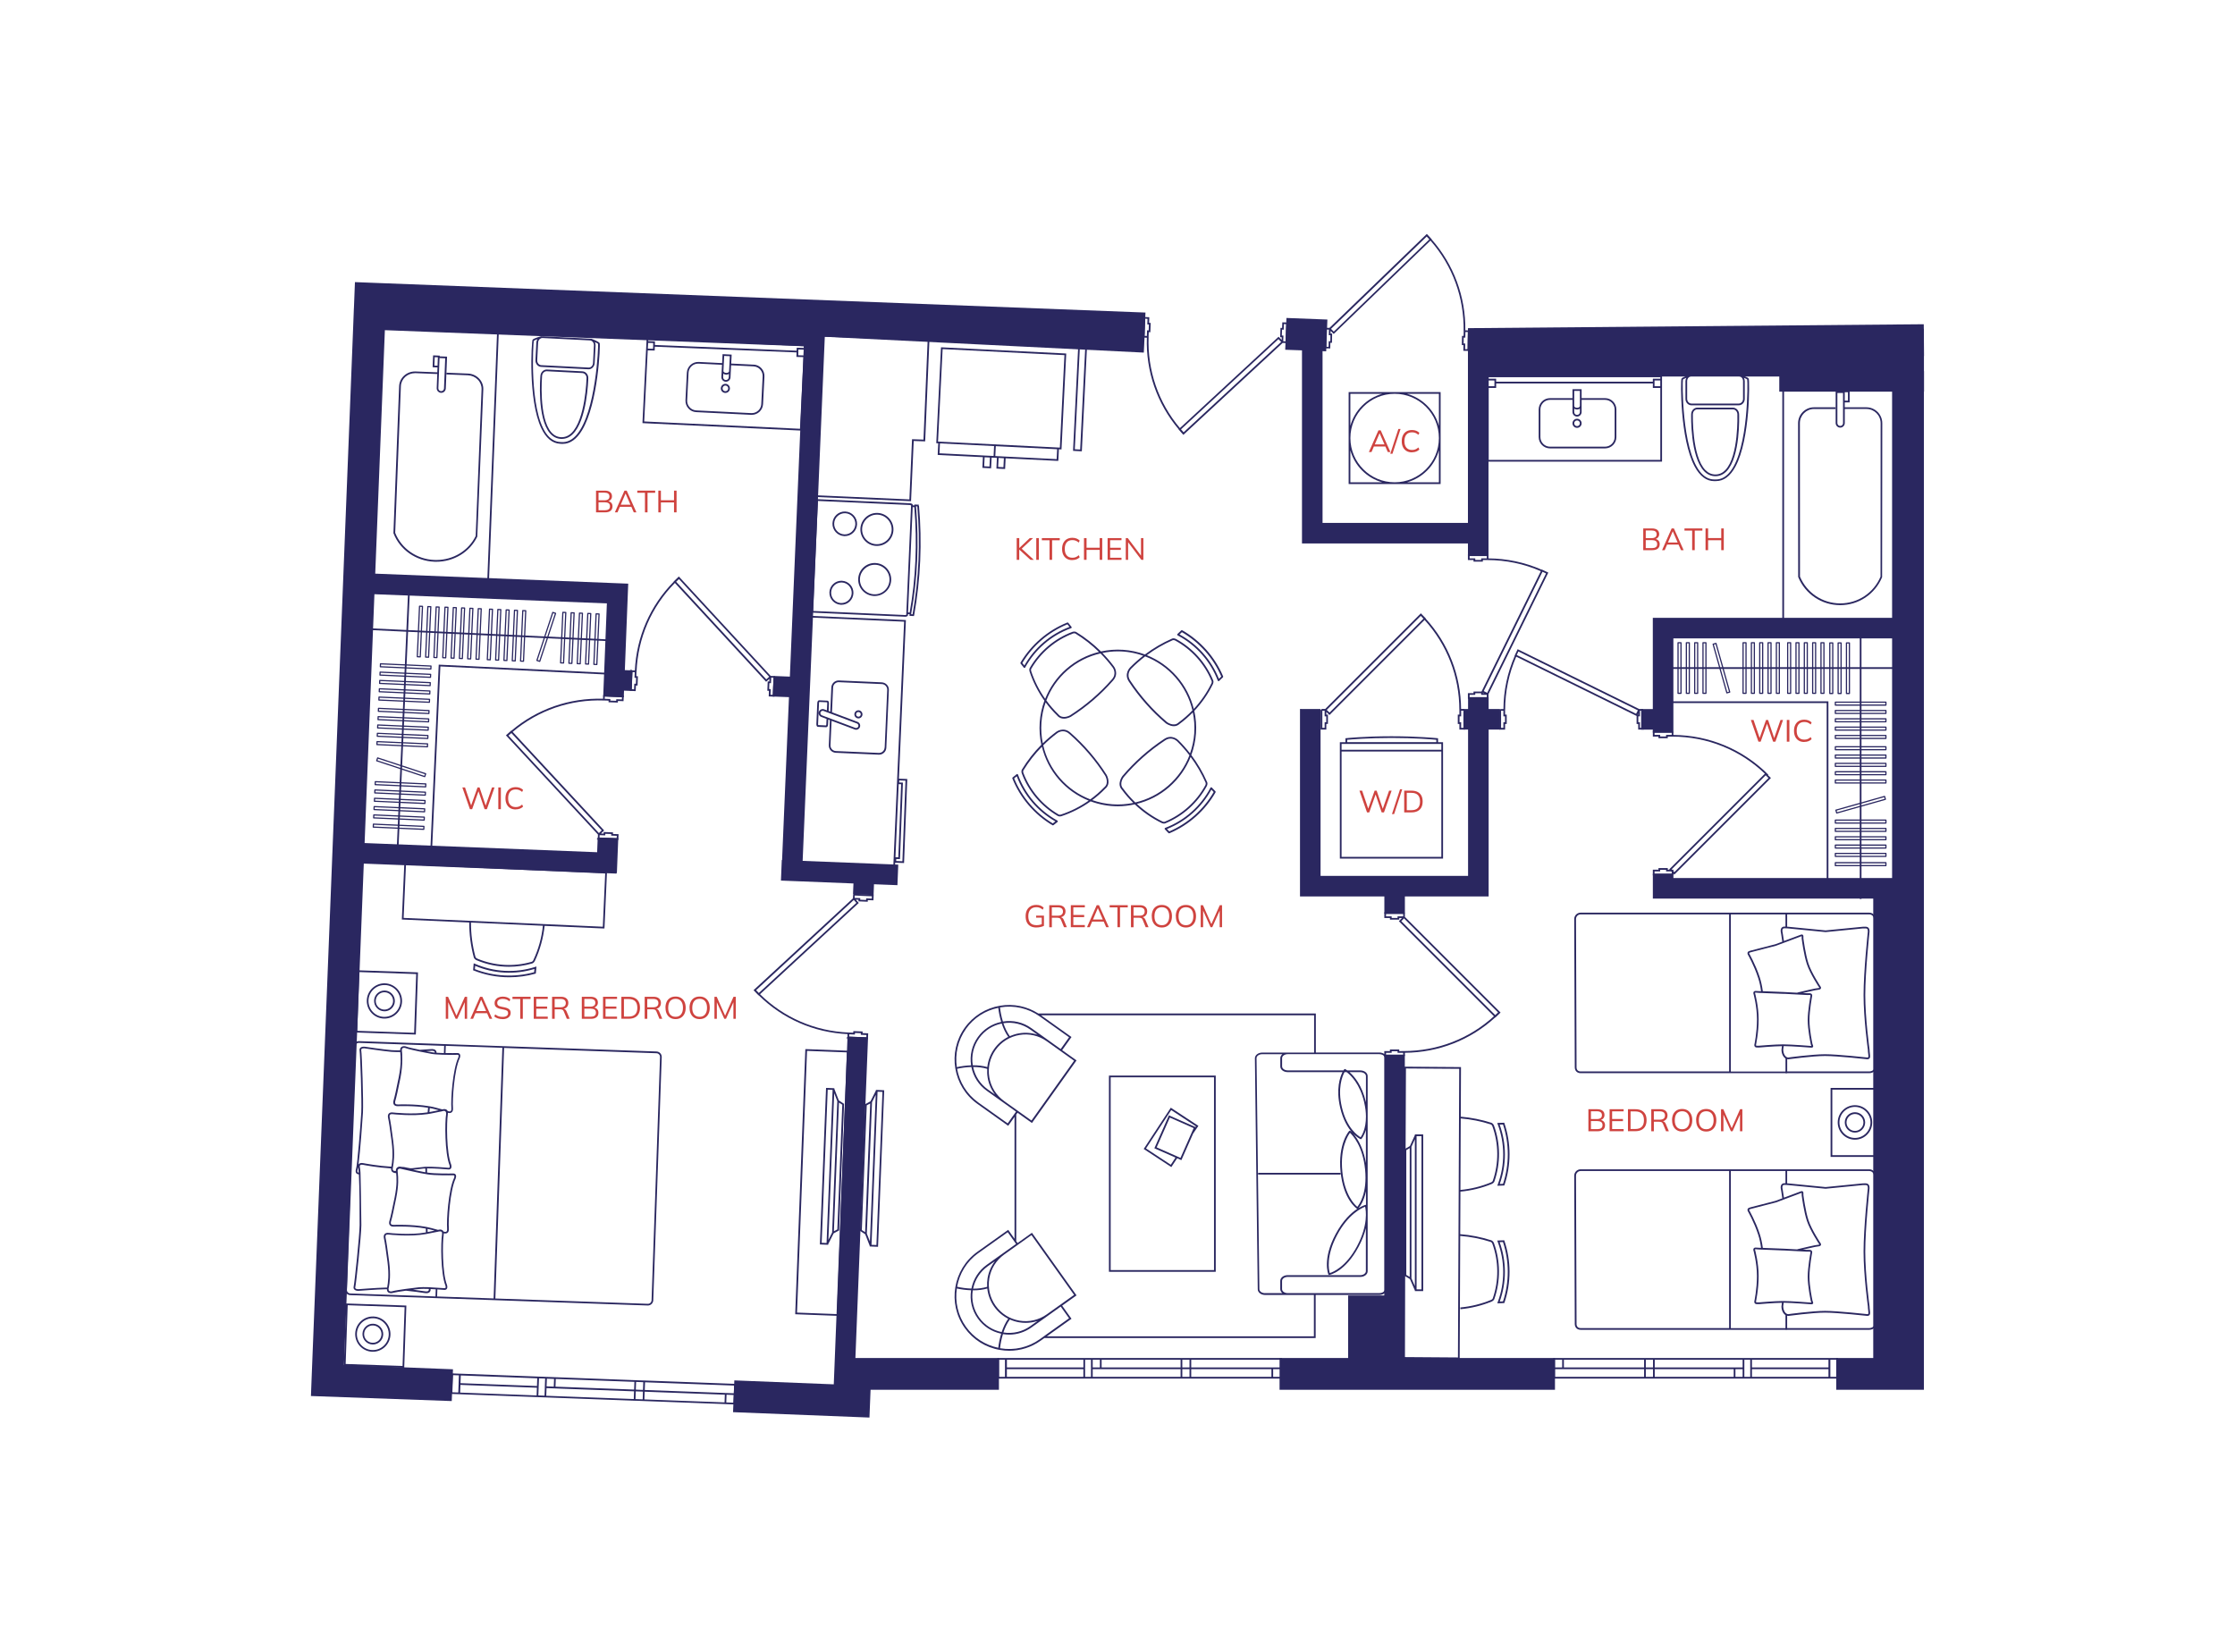<?xml version="1.0" encoding="UTF-8"?>
<svg xmlns="http://www.w3.org/2000/svg" id="Layer_1" viewBox="0 0 651.97 481.89">
  <defs>
    <style>.cls-1{fill:none;stroke:#2a2760;stroke-linejoin:round;stroke-width:.35px;}.cls-2{fill:#2a2760;}.cls-2,.cls-3{stroke-width:0px;}.cls-3{fill:#cf433f;}</style>
  </defs>
  <path class="cls-3" d="M296.58,163.32v-6.34h.75v2.88h.02l3.04-2.88h.95l-3.5,3.28v-.38s3.75,3.45,3.75,3.45h-.98l-3.27-2.99h-.02v2.99h-.75Z"></path>
  <path class="cls-3" d="M302.29,163.32v-6.34h.75v6.34h-.75Z"></path>
  <path class="cls-3" d="M306.16,163.32v-5.71h-2.24v-.63h5.22v.63h-2.23v5.71h-.75Z"></path>
  <path class="cls-3" d="M312.82,163.4c-.64,0-1.18-.13-1.62-.4-.44-.26-.78-.64-1.02-1.12-.24-.49-.36-1.06-.36-1.74s.12-1.25.36-1.73c.24-.48.58-.86,1.02-1.12.44-.26.98-.4,1.62-.4.45,0,.85.07,1.21.21.35.14.66.34.93.6l-.28.59c-.29-.25-.57-.44-.86-.55-.28-.12-.61-.18-.99-.18-.73,0-1.28.22-1.66.67s-.57,1.08-.57,1.9.19,1.45.57,1.9.93.68,1.66.68c.38,0,.71-.06.99-.18s.57-.3.86-.56l.28.6c-.26.26-.57.46-.93.6-.35.14-.76.21-1.21.21Z"></path>
  <path class="cls-3" d="M316.21,163.32v-6.34h.75v2.81h3.83v-2.81h.74v6.34h-.74v-2.9h-3.83v2.9h-.75Z"></path>
  <path class="cls-3" d="M323.1,163.32v-6.34h4.05v.61h-3.32v2.21h3.12v.62h-3.12v2.29h3.32v.62h-4.05Z"></path>
  <path class="cls-3" d="M328.4,163.32v-6.34h.58l4.07,5.4h-.21v-5.4h.69v6.34h-.58l-4.07-5.4h.2v5.4h-.69Z"></path>
  <path class="cls-3" d="M398.77,237l-2.21-6.34h.78l1.94,5.71h-.32l2.03-5.71h.59l1.93,5.71h-.29l1.99-5.71h.74l-2.23,6.34h-.67l-1.87-5.5h.19l-1.95,5.5h-.65Z"></path>
  <path class="cls-3" d="M406.68,237.49h-.63l2.36-7.23h.63l-2.36,7.23Z"></path>
  <path class="cls-3" d="M409.62,237v-6.34h2.11c.7,0,1.3.12,1.78.36.49.24.86.6,1.11,1.07.25.47.38,1.05.38,1.73s-.13,1.25-.38,1.73c-.25.47-.62.83-1.11,1.08-.49.25-1.08.37-1.78.37h-2.11ZM410.37,236.36h1.3c.86,0,1.51-.21,1.93-.63s.63-1.06.63-1.9-.21-1.49-.63-1.91-1.06-.63-1.93-.63h-1.3v5.08Z"></path>
  <path class="cls-3" d="M137.08,236.06l-2.21-6.34h.78l1.94,5.71h-.32l2.03-5.71h.59l1.93,5.71h-.29l1.99-5.71h.74l-2.23,6.34h-.67l-1.87-5.5h.19l-1.95,5.5h-.65Z"></path>
  <path class="cls-3" d="M145.36,236.06v-6.34h.75v6.34h-.75Z"></path>
  <path class="cls-3" d="M150.45,236.14c-.64,0-1.18-.13-1.62-.4-.44-.26-.78-.64-1.02-1.12-.24-.49-.36-1.06-.36-1.74s.12-1.25.36-1.73c.24-.48.58-.86,1.02-1.12.44-.26.98-.4,1.62-.4.45,0,.85.07,1.21.21.35.14.66.34.93.6l-.28.59c-.29-.25-.57-.44-.86-.55-.28-.12-.61-.18-.99-.18-.73,0-1.28.22-1.66.67s-.57,1.08-.57,1.9.19,1.45.57,1.9.93.68,1.66.68c.38,0,.71-.06.99-.18s.57-.3.86-.56l.28.6c-.26.26-.57.46-.93.6-.35.14-.76.21-1.21.21Z"></path>
  <path class="cls-3" d="M399.31,131.88l2.8-6.34h.65l2.84,6.34h-.77l-.79-1.81.33.19h-3.88l.36-.19-.77,1.81h-.76ZM402.43,126.39l-1.46,3.42-.22-.16h3.35l-.16.16-1.49-3.42h-.02Z"></path>
  <path class="cls-3" d="M406.19,132.38h-.63l2.36-7.23h.63l-2.36,7.23Z"></path>
  <path class="cls-3" d="M411.9,131.96c-.64,0-1.18-.13-1.62-.4-.44-.26-.78-.64-1.02-1.12-.24-.49-.36-1.06-.36-1.74s.12-1.25.36-1.73c.24-.48.58-.86,1.02-1.12.44-.26.98-.4,1.62-.4.45,0,.85.07,1.21.21.35.14.66.34.93.6l-.28.59c-.29-.25-.57-.44-.86-.55-.28-.12-.61-.18-.99-.18-.73,0-1.28.22-1.66.67s-.57,1.08-.57,1.9.19,1.45.57,1.9.93.68,1.66.68c.38,0,.71-.06.99-.18s.57-.3.86-.56l.28.6c-.26.26-.57.46-.93.6-.35.14-.76.21-1.21.21Z"></path>
  <path class="cls-3" d="M479.35,160.5v-6.34h2.54c.67,0,1.19.14,1.56.43s.55.7.55,1.22c0,.4-.12.73-.36.99-.24.26-.57.44-.99.52v-.13c.47.05.84.21,1.1.48.27.27.4.62.4,1.08,0,.56-.19,1-.56,1.3s-.9.45-1.59.45h-2.66ZM480.08,156.99h1.7c.49,0,.86-.1,1.11-.29s.37-.47.37-.83-.12-.65-.37-.84c-.25-.19-.62-.28-1.11-.28h-1.7v2.24ZM480.08,159.9h1.85c.46,0,.82-.09,1.08-.27.27-.18.4-.47.4-.89s-.13-.72-.4-.9c-.27-.18-.63-.27-1.08-.27h-1.85v2.31Z"></path>
  <path class="cls-3" d="M484.84,160.5l2.8-6.34h.65l2.84,6.34h-.77l-.79-1.81.33.19h-3.88l.36-.19-.77,1.81h-.76ZM487.95,155.01l-1.46,3.42-.22-.16h3.35l-.16.16-1.49-3.42h-.02Z"></path>
  <path class="cls-3" d="M493.62,160.5v-5.71h-2.24v-.63h5.22v.63h-2.23v5.71h-.75Z"></path>
  <path class="cls-3" d="M497.52,160.5v-6.34h.75v2.81h3.83v-2.81h.74v6.34h-.74v-2.9h-3.83v2.9h-.75Z"></path>
  <path class="cls-3" d="M512.95,216.37l-2.21-6.34h.78l1.94,5.71h-.32l2.03-5.71h.59l1.93,5.71h-.29l1.99-5.71h.74l-2.23,6.34h-.67l-1.87-5.5h.19l-1.95,5.5h-.65Z"></path>
  <path class="cls-3" d="M521.23,216.37v-6.34h.75v6.34h-.75Z"></path>
  <path class="cls-3" d="M526.33,216.46c-.64,0-1.18-.13-1.62-.4-.44-.26-.78-.64-1.02-1.12-.24-.49-.36-1.06-.36-1.74s.12-1.25.36-1.73c.24-.48.58-.86,1.02-1.12.44-.26.98-.4,1.62-.4.45,0,.85.07,1.21.21.35.14.66.34.93.6l-.28.59c-.29-.25-.57-.44-.86-.55-.28-.12-.61-.18-.99-.18-.73,0-1.28.22-1.66.67s-.57,1.08-.57,1.9.19,1.45.57,1.9.93.68,1.66.68c.38,0,.71-.06.99-.18s.57-.3.86-.56l.28.6c-.26.26-.57.46-.93.6-.35.14-.76.21-1.21.21Z"></path>
  <path class="cls-3" d="M173.87,149.47v-6.34h2.54c.67,0,1.19.14,1.56.43s.55.7.55,1.22c0,.4-.12.73-.36.99-.24.26-.57.44-.99.52v-.13c.47.05.84.21,1.1.48.27.27.4.62.4,1.08,0,.56-.19,1-.56,1.3s-.9.45-1.59.45h-2.66ZM174.6,145.96h1.7c.49,0,.86-.1,1.11-.29s.37-.47.37-.83-.12-.65-.37-.84c-.25-.19-.62-.28-1.11-.28h-1.7v2.24ZM174.6,148.86h1.85c.46,0,.82-.09,1.08-.27.27-.18.4-.47.4-.89s-.13-.72-.4-.9c-.27-.18-.63-.27-1.08-.27h-1.85v2.31Z"></path>
  <path class="cls-3" d="M179.36,149.47l2.8-6.34h.65l2.84,6.34h-.77l-.79-1.81.33.19h-3.88l.36-.19-.77,1.81h-.76ZM182.47,143.98l-1.46,3.42-.22-.16h3.35l-.16.16-1.49-3.42h-.02Z"></path>
  <path class="cls-3" d="M188.14,149.47v-5.71h-2.24v-.63h5.22v.63h-2.23v5.71h-.75Z"></path>
  <path class="cls-3" d="M192.04,149.47v-6.34h.75v2.81h3.83v-2.81h.74v6.34h-.74v-2.9h-3.83v2.9h-.75Z"></path>
  <path class="cls-2" d="M341.02,243.1c-.07,0-.13-.03-.18-.08l-1.04-1.09c-.06-.06-.08-.15-.06-.23s.08-.15.16-.18c5.68-2.17,10.37-6.33,13.2-11.71.04-.07.11-.12.19-.13.08,0,.16.02.22.08l1.04,1.09c.08.08.09.2.04.3-3.03,5.32-7.8,9.55-13.44,11.93-.03.01-.06.02-.1.02ZM340.42,241.86l.67.69c5.41-2.32,10-6.39,12.95-11.49l-.67-.71c-2.84,5.23-7.42,9.29-12.95,11.5Z"></path>
  <path class="cls-2" d="M298.85,194.85c-.08,0-.15-.03-.2-.09l-.94-1.18c-.06-.08-.07-.19-.02-.28,3.12-5.26,7.97-9.42,13.65-11.69.1-.04.22,0,.29.08l.94,1.18c.05.06.07.15.04.22-.02.08-.08.14-.16.17-5.72,2.07-10.47,6.15-13.4,11.48-.04.07-.11.12-.2.13,0,0-.01,0-.02,0ZM298.22,193.4l.6.75c2.94-5.18,7.59-9.16,13.16-11.26l-.61-.76c-5.45,2.23-10.11,6.22-13.14,11.27Z"></path>
  <path class="cls-2" d="M355.47,198.72s-.04,0-.05,0c-.08-.02-.15-.08-.18-.16-2.17-5.68-6.33-10.37-11.71-13.2-.07-.04-.12-.11-.13-.19-.01-.08.02-.16.08-.22l1.09-1.04c.08-.08.2-.09.3-.04,5.32,3.03,9.55,7.8,11.93,13.44.04.09.02.21-.06.28l-1.09,1.04s-.11.07-.17.07ZM344.07,185.08c5.23,2.84,9.29,7.42,11.5,12.95l.69-.66c-2.32-5.41-6.39-10-11.49-12.95l-.71.67Z"></path>
  <path class="cls-2" d="M307.13,240.78s-.09-.01-.13-.04c-5.26-3.12-9.42-7.97-11.69-13.65-.04-.1,0-.22.08-.29l1.18-.94c.06-.05.14-.07.22-.04.08.02.14.08.17.16,2.07,5.72,6.15,10.47,11.48,13.4.07.04.12.11.13.2,0,.08-.03.17-.09.22l-1.18.93s-.1.05-.16.05ZM295.84,227.08c2.23,5.45,6.22,10.11,11.27,13.14l.75-.6c-5.18-2.94-9.16-7.59-11.26-13.16l-.76.61Z"></path>
  <rect class="cls-1" x="535.39" y="214.56" width="14.75" height=".86"></rect>
  <rect class="cls-1" x="535.39" y="212.13" width="14.75" height=".86"></rect>
  <rect class="cls-1" x="535.39" y="209.7" width="14.75" height=".86"></rect>
  <rect class="cls-1" x="535.39" y="207.27" width="14.75" height=".86"></rect>
  <rect class="cls-1" x="535.39" y="204.84" width="14.75" height=".86"></rect>
  <rect class="cls-1" x="535.39" y="248.97" width="14.75" height=".86"></rect>
  <rect class="cls-1" x="535.39" y="246.54" width="14.75" height=".86"></rect>
  <rect class="cls-1" x="535.39" y="244.11" width="14.75" height=".86"></rect>
  <rect class="cls-1" x="535.39" y="241.68" width="14.75" height=".86"></rect>
  <rect class="cls-1" x="535.39" y="239.25" width="14.75" height=".86"></rect>
  <rect class="cls-1" x="535.39" y="251.67" width="14.75" height=".86"></rect>
  <rect class="cls-1" x="535.39" y="227.56" width="14.75" height=".86"></rect>
  <rect class="cls-1" x="535.39" y="225.14" width="14.75" height=".86"></rect>
  <rect class="cls-1" x="535.39" y="222.7" width="14.75" height=".86"></rect>
  <rect class="cls-1" x="535.39" y="220.28" width="14.75" height=".86"></rect>
  <rect class="cls-1" x="535.39" y="217.85" width="14.75" height=".86"></rect>
  <rect class="cls-1" x="535.39" y="234.31" width="14.75" height=".86" transform="translate(-43.34 156.16) rotate(-15.75)"></rect>
  <rect class="cls-1" x="521.48" y="187.51" width=".86" height="14.75"></rect>
  <rect class="cls-1" x="523.91" y="187.51" width=".86" height="14.75"></rect>
  <rect class="cls-1" x="526.34" y="187.51" width=".86" height="14.75"></rect>
  <rect class="cls-1" x="528.77" y="187.51" width=".86" height="14.75"></rect>
  <rect class="cls-1" x="531.2" y="187.51" width=".86" height="14.75"></rect>
  <rect class="cls-1" x="489.5" y="187.51" width=".86" height="14.75"></rect>
  <rect class="cls-1" x="491.93" y="187.51" width=".86" height="14.75"></rect>
  <rect class="cls-1" x="494.36" y="187.51" width=".86" height="14.75"></rect>
  <rect class="cls-1" x="496.78" y="187.51" width=".86" height="14.75"></rect>
  <rect class="cls-1" x="508.47" y="187.51" width=".86" height="14.75"></rect>
  <rect class="cls-1" x="510.9" y="187.51" width=".86" height="14.75"></rect>
  <rect class="cls-1" x="513.33" y="187.51" width=".86" height="14.75"></rect>
  <rect class="cls-1" x="515.76" y="187.51" width=".86" height="14.75"></rect>
  <rect class="cls-1" x="518.19" y="187.51" width=".86" height="14.75"></rect>
  <rect class="cls-1" x="501.73" y="187.51" width=".86" height="14.75" transform="translate(-34.05 143.65) rotate(-15.75)"></rect>
  <rect class="cls-1" x="533.77" y="187.56" width=".86" height="14.75"></rect>
  <rect class="cls-1" x="536.2" y="187.56" width=".86" height="14.75"></rect>
  <rect class="cls-1" x="538.63" y="187.56" width=".86" height="14.75"></rect>
  <rect class="cls-1" x="117.47" y="196.73" width=".86" height="14.75" transform="translate(-91.2 312.89) rotate(-87.47)"></rect>
  <rect class="cls-1" x="117.58" y="194.31" width=".86" height="14.75" transform="translate(-88.68 310.68) rotate(-87.47)"></rect>
  <rect class="cls-1" x="117.69" y="191.88" width=".86" height="14.75" transform="translate(-86.15 308.47) rotate(-87.47)"></rect>
  <rect class="cls-1" x="117.79" y="189.45" width=".86" height="14.75" transform="translate(-83.62 306.25) rotate(-87.47)"></rect>
  <rect class="cls-1" x="117.9" y="187.03" width=".86" height="14.75" transform="translate(-81.1 304.04) rotate(-87.47)"></rect>
  <rect class="cls-1" x="115.96" y="231.11" width=".86" height="14.75" transform="translate(-127 344.24) rotate(-87.47)"></rect>
  <rect class="cls-1" x="116.06" y="228.68" width=".86" height="14.75" transform="translate(-124.47 342.02) rotate(-87.47)"></rect>
  <rect class="cls-1" x="116.17" y="226.26" width=".86" height="14.75" transform="translate(-121.95 339.81) rotate(-87.47)"></rect>
  <rect class="cls-1" x="116.28" y="223.83" width=".86" height="14.75" transform="translate(-119.42 337.6) rotate(-87.47)"></rect>
  <rect class="cls-1" x="116.38" y="221.41" width=".86" height="14.75" transform="translate(-116.89 335.39) rotate(-87.47)"></rect>
  <rect class="cls-1" x="115.84" y="233.81" width=".86" height="14.75" transform="translate(-129.81 346.69) rotate(-87.47)"></rect>
  <rect class="cls-1" x="116.9" y="209.73" width=".86" height="14.75" transform="translate(-104.73 324.74) rotate(-87.47)"></rect>
  <rect class="cls-1" x="117.01" y="207.3" width=".86" height="14.75" transform="translate(-102.21 322.53) rotate(-87.47)"></rect>
  <rect class="cls-1" x="117.11" y="204.87" width=".86" height="14.75" transform="translate(-99.68 320.31) rotate(-87.47)"></rect>
  <rect class="cls-1" x="117.22" y="202.45" width=".86" height="14.75" transform="translate(-97.15 318.1) rotate(-87.47)"></rect>
  <rect class="cls-1" x="117.33" y="200.02" width=".86" height="14.75" transform="translate(-94.63 315.89) rotate(-87.47)"></rect>
  <rect class="cls-1" x="116.6" y="216.46" width=".86" height="14.75" transform="translate(-132.22 264.75) rotate(-71.72)"></rect>
  <rect class="cls-1" x="132.24" y="184.51" width="14.75" height=".86" transform="translate(-51.3 316.26) rotate(-87.47)"></rect>
  <rect class="cls-1" x="129.82" y="184.4" width="14.75" height=".86" transform="translate(-53.52 313.74) rotate(-87.47)"></rect>
  <rect class="cls-1" x="127.39" y="184.3" width="14.75" height=".86" transform="translate(-55.73 311.21) rotate(-87.47)"></rect>
  <rect class="cls-1" x="124.96" y="184.19" width="14.75" height=".86" transform="translate(-57.94 308.68) rotate(-87.47)"></rect>
  <rect class="cls-1" x="122.54" y="184.08" width="14.75" height=".86" transform="translate(-60.15 306.16) rotate(-87.47)"></rect>
  <rect class="cls-1" x="166.62" y="186.03" width="14.75" height=".86" transform="translate(-19.96 352.06) rotate(-87.47)"></rect>
  <rect class="cls-1" x="164.2" y="185.92" width="14.75" height=".86" transform="translate(-22.17 349.53) rotate(-87.47)"></rect>
  <rect class="cls-1" x="161.77" y="185.81" width="14.75" height=".86" transform="translate(-24.38 347.01) rotate(-87.47)"></rect>
  <rect class="cls-1" x="159.34" y="185.71" width="14.75" height=".86" transform="translate(-26.6 344.48) rotate(-87.47)"></rect>
  <rect class="cls-1" x="156.92" y="185.6" width="14.75" height=".86" transform="translate(-28.81 341.95) rotate(-87.47)"></rect>
  <rect class="cls-1" x="145.24" y="185.08" width="14.75" height=".86" transform="translate(-39.46 329.79) rotate(-87.47)"></rect>
  <rect class="cls-1" x="142.81" y="184.98" width="14.75" height=".86" transform="translate(-41.67 327.27) rotate(-87.47)"></rect>
  <rect class="cls-1" x="140.38" y="184.87" width="14.75" height=".86" transform="translate(-43.88 324.74) rotate(-87.47)"></rect>
  <rect class="cls-1" x="137.96" y="184.76" width="14.75" height=".86" transform="translate(-46.09 322.21) rotate(-87.47)"></rect>
  <rect class="cls-1" x="135.53" y="184.66" width="14.75" height=".86" transform="translate(-48.31 319.69) rotate(-87.47)"></rect>
  <rect class="cls-1" x="151.98" y="185.38" width="14.75" height=".86" transform="translate(-67.07 278.83) rotate(-71.72)"></rect>
  <rect class="cls-1" x="119.97" y="184.02" width="14.75" height=".86" transform="translate(-62.55 303.53) rotate(-87.47)"></rect>
  <rect class="cls-1" x="117.54" y="183.91" width="14.75" height=".86" transform="translate(-64.76 301) rotate(-87.47)"></rect>
  <rect class="cls-1" x="115.11" y="183.8" width="14.75" height=".86" transform="translate(-66.97 298.47) rotate(-87.47)"></rect>
  <path class="cls-3" d="M130.04,297.21v-6.42h.66l2.58,5.81h-.26l2.58-5.81h.66v6.42h-.69v-5.44h.27l-2.43,5.44h-.5l-2.44-5.44h.27v5.44h-.68Z"></path>
  <path class="cls-3" d="M137.21,297.21l2.83-6.42h.66l2.88,6.42h-.78l-.8-1.83.34.19h-3.92l.36-.19-.78,1.83h-.77ZM140.35,291.66l-1.47,3.46-.22-.16h3.38l-.16.16-1.51-3.46h-.02Z"></path>
  <path class="cls-3" d="M146.62,297.3c-.52,0-.98-.07-1.38-.2-.41-.13-.76-.32-1.06-.57l.27-.6c.21.16.43.29.64.4.22.11.45.19.7.24.25.05.53.08.84.08.54,0,.94-.1,1.2-.3s.39-.47.39-.8c0-.29-.09-.5-.27-.66-.18-.15-.5-.27-.96-.36l-.96-.19c-.59-.12-1.03-.32-1.32-.59-.29-.27-.43-.64-.43-1.11,0-.38.1-.72.3-1s.47-.51.83-.66c.36-.16.77-.24,1.25-.24s.87.07,1.25.2c.38.14.7.34.96.6l-.26.58c-.29-.25-.58-.44-.9-.55s-.67-.17-1.06-.17c-.5,0-.89.11-1.18.32-.29.21-.43.51-.43.88,0,.3.09.53.27.7.18.17.48.29.9.38l.96.19c.62.13,1.07.32,1.36.57.29.25.44.61.44,1.07,0,.35-.1.66-.29.94-.19.27-.46.49-.81.64s-.77.23-1.26.23Z"></path>
  <path class="cls-3" d="M151.76,297.21v-5.78h-2.27v-.64h5.28v.64h-2.26v5.78h-.76Z"></path>
  <path class="cls-3" d="M155.7,297.21v-6.42h4.09v.62h-3.36v2.23h3.16v.63h-3.16v2.31h3.36v.63h-4.09Z"></path>
  <path class="cls-3" d="M161.05,297.21v-6.42h2.62c.67,0,1.19.16,1.56.48s.56.76.56,1.33c0,.38-.08.7-.25.96-.17.26-.4.47-.7.61-.3.14-.65.21-1.05.21l.16-.12h.18c.25,0,.47.06.67.18.2.12.35.33.47.61l.91,2.16h-.83l-.87-2.12c-.1-.27-.26-.45-.46-.53s-.46-.12-.77-.12h-1.44v2.78h-.75ZM161.8,293.85h1.76c.49,0,.85-.1,1.11-.31.25-.21.38-.51.38-.91s-.13-.7-.38-.9-.62-.31-1.11-.31h-1.76v2.43Z"></path>
  <path class="cls-3" d="M169.72,297.21v-6.42h2.57c.68,0,1.2.15,1.57.44s.55.7.55,1.24c0,.4-.12.73-.36,1-.24.27-.57.44-1,.53v-.13c.47.05.84.22,1.11.49.27.27.41.63.41,1.09,0,.57-.19,1.01-.57,1.31-.38.3-.92.46-1.61.46h-2.68ZM170.46,293.67h1.72c.5,0,.87-.1,1.12-.29s.37-.47.37-.84-.12-.66-.37-.85-.62-.29-1.12-.29h-1.72v2.27ZM170.46,296.61h1.87c.46,0,.83-.09,1.1-.27.27-.18.41-.48.41-.9s-.13-.73-.41-.91c-.27-.18-.64-.27-1.1-.27h-1.87v2.34Z"></path>
  <path class="cls-3" d="M175.91,297.21v-6.42h4.09v.62h-3.36v2.23h3.16v.63h-3.16v2.31h3.36v.63h-4.09Z"></path>
  <path class="cls-3" d="M181.26,297.21v-6.42h2.13c.71,0,1.31.12,1.8.37.49.25.86.61,1.12,1.08s.38,1.06.38,1.75-.13,1.27-.38,1.75-.63.84-1.12,1.09c-.49.25-1.09.37-1.8.37h-2.13ZM182.01,296.57h1.32c.87,0,1.52-.21,1.95-.64s.64-1.07.64-1.92-.21-1.5-.64-1.93-1.07-.64-1.95-.64h-1.32v5.13Z"></path>
  <path class="cls-3" d="M188.06,297.21v-6.42h2.62c.67,0,1.19.16,1.56.48s.56.76.56,1.33c0,.38-.08.7-.25.96-.17.26-.4.47-.7.61-.3.14-.65.21-1.05.21l.16-.12h.18c.25,0,.47.06.67.18.2.12.35.33.47.61l.91,2.16h-.83l-.87-2.12c-.1-.27-.26-.45-.46-.53s-.46-.12-.77-.12h-1.44v2.78h-.75ZM188.81,293.85h1.76c.49,0,.85-.1,1.11-.31.25-.21.38-.51.38-.91s-.13-.7-.38-.9-.62-.31-1.11-.31h-1.76v2.43Z"></path>
  <path class="cls-3" d="M194.12,294c0-.68.12-1.26.35-1.75.23-.49.57-.87,1.01-1.13.44-.27.97-.4,1.59-.4s1.12.13,1.57.4c.44.27.78.64,1.02,1.13s.36,1.07.36,1.74-.12,1.27-.36,1.76c-.24.49-.58.87-1.02,1.14-.44.27-.96.41-1.56.41s-1.15-.13-1.58-.41c-.44-.27-.77-.65-1.01-1.14s-.35-1.07-.35-1.75ZM194.91,294c0,.83.18,1.47.55,1.93.36.46.9.7,1.61.7s1.21-.23,1.59-.7.57-1.11.57-1.93-.19-1.48-.56-1.93c-.38-.46-.91-.69-1.59-.69s-1.25.23-1.61.69c-.36.46-.55,1.1-.55,1.93Z"></path>
  <path class="cls-3" d="M201.14,294c0-.68.12-1.26.35-1.75.23-.49.57-.87,1.01-1.13.44-.27.97-.4,1.59-.4s1.12.13,1.57.4c.44.27.78.64,1.02,1.13s.36,1.07.36,1.74-.12,1.27-.36,1.76c-.24.49-.58.87-1.02,1.14-.44.27-.96.41-1.56.41s-1.15-.13-1.58-.41c-.44-.27-.77-.65-1.01-1.14s-.35-1.07-.35-1.75ZM201.93,294c0,.83.18,1.47.55,1.93.36.46.9.7,1.61.7s1.21-.23,1.59-.7.57-1.11.57-1.93-.19-1.48-.56-1.93c-.38-.46-.91-.69-1.59-.69s-1.25.23-1.61.69c-.36.46-.55,1.1-.55,1.93Z"></path>
  <path class="cls-3" d="M208.41,297.21v-6.42h.66l2.58,5.81h-.26l2.58-5.81h.66v6.42h-.69v-5.44h.27l-2.43,5.44h-.5l-2.44-5.44h.27v5.44h-.68Z"></path>
  <path class="cls-3" d="M463.35,330.01v-6.42h2.57c.68,0,1.2.15,1.57.44s.55.7.55,1.24c0,.4-.12.73-.36,1-.24.27-.57.44-1,.53v-.13c.47.05.84.22,1.11.49.27.27.41.63.41,1.09,0,.57-.19,1.01-.57,1.31-.38.3-.92.46-1.61.46h-2.68ZM464.09,326.46h1.72c.5,0,.87-.1,1.12-.29s.37-.47.37-.84-.12-.66-.37-.85-.62-.29-1.12-.29h-1.72v2.27ZM464.09,329.4h1.87c.46,0,.83-.09,1.1-.27.27-.18.41-.48.41-.9s-.13-.73-.41-.91c-.27-.18-.64-.27-1.1-.27h-1.87v2.34Z"></path>
  <path class="cls-3" d="M469.54,330.01v-6.42h4.09v.62h-3.36v2.23h3.16v.63h-3.16v2.31h3.36v.63h-4.09Z"></path>
  <path class="cls-3" d="M474.89,330.01v-6.42h2.13c.71,0,1.31.12,1.8.37.49.25.86.61,1.12,1.08s.38,1.06.38,1.75-.13,1.27-.38,1.75-.63.84-1.12,1.09c-.49.25-1.09.37-1.8.37h-2.13ZM475.65,329.36h1.32c.87,0,1.52-.21,1.95-.64s.64-1.07.64-1.92-.21-1.5-.64-1.93-1.07-.64-1.95-.64h-1.32v5.13Z"></path>
  <path class="cls-3" d="M481.69,330.01v-6.42h2.62c.67,0,1.19.16,1.56.48s.56.76.56,1.33c0,.38-.08.7-.25.96-.17.26-.4.47-.7.61-.3.14-.65.21-1.05.21l.16-.12h.18c.25,0,.47.06.67.18.2.12.35.33.47.61l.91,2.16h-.83l-.87-2.12c-.1-.27-.26-.45-.46-.53s-.46-.12-.77-.12h-1.44v2.78h-.75ZM482.44,326.64h1.76c.49,0,.85-.1,1.11-.31.25-.21.38-.51.38-.91s-.13-.7-.38-.9-.62-.31-1.11-.31h-1.76v2.43Z"></path>
  <path class="cls-3" d="M487.75,326.8c0-.68.12-1.26.35-1.75.23-.49.57-.87,1.01-1.13.44-.27.97-.4,1.59-.4s1.12.13,1.57.4c.44.27.78.64,1.02,1.13s.36,1.07.36,1.74-.12,1.27-.36,1.76c-.24.49-.58.87-1.02,1.14-.44.27-.96.41-1.56.41s-1.15-.13-1.58-.41c-.44-.27-.77-.65-1.01-1.14s-.35-1.07-.35-1.75ZM488.54,326.8c0,.83.18,1.47.55,1.93.36.46.9.7,1.61.7s1.21-.23,1.59-.7.57-1.11.57-1.93-.19-1.48-.56-1.93c-.38-.46-.91-.69-1.59-.69s-1.25.23-1.61.69c-.36.46-.55,1.1-.55,1.93Z"></path>
  <path class="cls-3" d="M494.77,326.8c0-.68.12-1.26.35-1.75.23-.49.57-.87,1.01-1.13.44-.27.97-.4,1.59-.4s1.12.13,1.57.4c.44.27.78.64,1.02,1.13s.36,1.07.36,1.74-.12,1.27-.36,1.76c-.24.49-.58.87-1.02,1.14-.44.27-.96.41-1.56.41s-1.15-.13-1.58-.41c-.44-.27-.77-.65-1.01-1.14s-.35-1.07-.35-1.75ZM495.56,326.8c0,.83.18,1.47.55,1.93.36.46.9.7,1.61.7s1.21-.23,1.59-.7.57-1.11.57-1.93-.19-1.48-.56-1.93c-.38-.46-.91-.69-1.59-.69s-1.25.23-1.61.69c-.36.46-.55,1.1-.55,1.93Z"></path>
  <path class="cls-3" d="M502.04,330.01v-6.42h.66l2.58,5.81h-.26l2.58-5.81h.66v6.42h-.69v-5.44h.27l-2.43,5.44h-.5l-2.44-5.44h.27v5.44h-.68Z"></path>
  <path class="cls-3" d="M302.37,270.58c-.7,0-1.29-.13-1.77-.39-.47-.26-.83-.64-1.06-1.13-.24-.49-.35-1.08-.35-1.77s.12-1.26.37-1.76c.25-.49.61-.87,1.07-1.14.47-.27,1.03-.4,1.69-.4.47,0,.87.07,1.21.2.34.14.65.34.92.61l-.28.59c-.2-.18-.39-.32-.58-.42-.19-.1-.38-.18-.58-.23-.2-.05-.43-.08-.7-.08-.76,0-1.34.23-1.74.69s-.61,1.11-.61,1.94.2,1.49.59,1.94c.39.45,1,.67,1.83.67.3,0,.59-.03.87-.09.28-.06.54-.14.8-.25l-.16.41v-2.26h-1.64v-.59h2.28v2.98c-.26.14-.59.25-.99.34s-.79.13-1.19.13Z"></path>
  <path class="cls-3" d="M306.08,270.49v-6.42h2.62c.67,0,1.19.16,1.56.48s.56.76.56,1.33c0,.38-.08.7-.25.96-.17.26-.4.47-.7.61-.3.14-.65.21-1.05.21l.16-.12h.18c.25,0,.47.06.67.18.2.12.35.33.47.61l.91,2.16h-.83l-.87-2.12c-.1-.27-.26-.45-.46-.53s-.46-.12-.77-.12h-1.44v2.78h-.75ZM306.83,267.13h1.76c.49,0,.85-.1,1.11-.31.25-.21.38-.51.38-.91s-.13-.7-.38-.9-.62-.31-1.11-.31h-1.76v2.43Z"></path>
  <path class="cls-3" d="M312.37,270.49v-6.42h4.09v.62h-3.36v2.23h3.16v.63h-3.16v2.31h3.36v.63h-4.09Z"></path>
  <path class="cls-3" d="M317.09,270.49l2.83-6.42h.66l2.88,6.42h-.78l-.8-1.83.34.19h-3.92l.36-.19-.78,1.83h-.77ZM320.24,264.94l-1.47,3.46-.22-.16h3.38l-.16.16-1.51-3.46h-.02Z"></path>
  <path class="cls-3" d="M325.97,270.49v-5.78h-2.27v-.64h5.28v.64h-2.26v5.78h-.76Z"></path>
  <path class="cls-3" d="M329.91,270.49v-6.42h2.62c.67,0,1.19.16,1.56.48s.56.76.56,1.33c0,.38-.08.7-.25.96-.17.26-.4.47-.7.61-.3.14-.65.21-1.05.21l.16-.12h.18c.25,0,.47.06.67.18.2.12.35.33.47.61l.91,2.16h-.83l-.87-2.12c-.1-.27-.26-.45-.46-.53s-.46-.12-.77-.12h-1.44v2.78h-.75ZM330.66,267.13h1.76c.49,0,.85-.1,1.11-.31.25-.21.38-.51.38-.91s-.13-.7-.38-.9-.62-.31-1.11-.31h-1.76v2.43Z"></path>
  <path class="cls-3" d="M335.97,267.28c0-.68.12-1.26.35-1.75.23-.49.57-.87,1.01-1.13.44-.27.97-.4,1.59-.4s1.12.13,1.57.4c.44.27.78.64,1.02,1.13s.36,1.07.36,1.74-.12,1.27-.36,1.76c-.24.49-.58.87-1.02,1.14-.44.27-.96.41-1.56.41s-1.15-.13-1.58-.41c-.44-.27-.77-.65-1.01-1.14s-.35-1.07-.35-1.75ZM336.76,267.28c0,.83.18,1.47.55,1.93.36.46.9.7,1.61.7s1.21-.23,1.59-.7.57-1.11.57-1.93-.19-1.48-.56-1.93c-.38-.46-.91-.69-1.59-.69s-1.25.23-1.61.69c-.36.46-.55,1.1-.55,1.93Z"></path>
  <path class="cls-3" d="M342.99,267.28c0-.68.12-1.26.35-1.75.23-.49.57-.87,1.01-1.13.44-.27.97-.4,1.59-.4s1.12.13,1.57.4c.44.27.78.64,1.02,1.13s.36,1.07.36,1.74-.12,1.27-.36,1.76c-.24.49-.58.87-1.02,1.14-.44.27-.96.41-1.56.41s-1.15-.13-1.58-.41c-.44-.27-.77-.65-1.01-1.14s-.35-1.07-.35-1.75ZM343.79,267.28c0,.83.18,1.47.55,1.93.36.46.9.7,1.61.7s1.21-.23,1.59-.7.57-1.11.57-1.93-.19-1.48-.56-1.93c-.38-.46-.91-.69-1.59-.69s-1.25.23-1.61.69c-.36.46-.55,1.1-.55,1.93Z"></path>
  <path class="cls-3" d="M350.26,270.49v-6.42h.66l2.58,5.81h-.26l2.58-5.81h.66v6.42h-.69v-5.44h.27l-2.43,5.44h-.5l-2.44-5.44h.27v5.44h-.68Z"></path>
  <polygon class="cls-2" points="561.26 103.87 561.22 98.94 561.22 95.91 561.19 95.91 561.18 94.59 428.64 95.73 428.21 95.74 428.21 95.91 428.21 152.55 385.8 152.55 385.8 102.44 386.86 102.49 387.21 93.22 375.27 92.76 374.91 102.03 379.8 102.21 379.8 152.55 379.8 154.44 379.8 158.55 428.21 158.55 428.21 162.21 434.21 162.21 434.21 109.85 519.03 109.85 519.03 114.26 551.94 114.26 551.94 180.24 488.14 180.24 482.14 180.24 482.14 180.24 482.14 206.86 478.74 206.86 478.74 212.86 482.14 212.86 482.14 213.74 488.14 213.74 488.14 186.24 551.94 186.24 551.94 256.15 488.15 256.15 488.15 254.9 482.15 254.9 482.15 262.14 485.55 262.14 488.15 262.14 546.44 262.14 546.44 396.17 535.65 396.17 535.65 405.44 551.94 405.44 552.43 405.44 561.22 405.44 561.22 114.26 561.26 114.26 561.26 108.26 561.23 108.26 561.23 103.87 561.26 103.87"></polygon>
  <polygon class="cls-2" points="373.26 405.44 453.6 405.44 453.6 396.17 409.8 396.17 409.8 307.66 403.8 307.66 403.8 377.92 393.26 377.92 393.26 396.17 373.26 396.17 373.26 405.44"></polygon>
  <polygon class="cls-2" points="109.95 82.55 103.54 82.3 103.24 89.97 103.23 89.97 103 95.96 103 95.96 90.92 401.6 90.71 407.11 90.71 407.11 90.7 407.26 131.78 408.73 132.14 399.46 100.34 398.21 106.12 251.94 179.59 254.84 179.84 254.85 179.85 254.68 179.95 254.68 180.35 244.56 174.36 244.33 174.19 248.62 106.36 245.94 109.22 173.35 177.03 176.03 175.96 203.2 181.96 203.44 182.03 201.48 184.27 201.57 184.51 195.58 182.27 195.49 183.16 172.76 183.26 170.27 109.46 167.35 112.27 96.32 234.48 101.02 230.41 197.39 225.66 197.2 225.42 203.2 230.15 203.38 228.14 250.9 228.05 250.9 227.81 256.89 248.96 257.73 248.83 260.85 254.83 261.09 254.95 257.96 261.79 258.23 262.03 252.24 234.14 251.14 240.6 98.25 333.41 102.85 333.66 102.86 333.78 100.44 333.78 100.44 333.79 100.08 333.95 96.87 333.92 96.86 334.14 91.18 109.95 82.55"></polygon>
  <polygon class="cls-2" points="253.21 302.88 253.22 302.63 247.23 302.39 243.22 403.85 214.21 402.7 213.84 411.97 253.63 413.54 253.95 405.44 291.4 405.44 291.4 396.17 249.53 396.17 253.21 302.88"></polygon>
  <polygon class="cls-2" points="403.83 261.52 403.83 266.53 409.82 266.53 409.82 261.52 434.16 261.52 434.16 261.52 434.25 261.52 434.25 212.84 437.58 212.84 437.58 206.84 434.25 206.84 434.25 203.39 428.25 203.39 428.25 206.84 426.9 206.84 426.9 212.84 428.25 212.84 428.25 255.52 385.22 255.52 385.22 206.84 379.22 206.83 379.22 261.52 379.22 261.52 379.22 261.52 403.83 261.52"></polygon>
  <path class="cls-2" d="M375.14,100.07l.35.36v-.35s.38.02.38.02l-.36-.37c.03-.76.21-5.39.21-5.39v-.25s-1.66-.06-1.66-.06l-.06,1.64-.47-.02-.1,2.72.47.02-.03.78-.9-.93-28.78,26.65c-6.27-7.45-9.51-16.84-9.13-26.64h-.01s.05-1.35.05-1.35l.47.02.1-2.72-.47-.02.06-1.64-1.67-.06v.25s-.17,4.2-.21,5.25v.25c-.01.14-.01.2.24.23v.02s.07,0,.09,0c.17.02.44.03.84.04-.31,9.83,2.96,19.23,9.27,26.71l-.04.04,1.42,1.59,28.96-26.82.98.04ZM333.97,95.48l.1-2.5.67.03-.06,1.64.47.02-.07,1.72-.47-.02-.06,1.64-.69-.03c.04-.41.07-1.15.12-2.5ZM374,96.16l.47.02.06-1.64.67.03c-.12,3.17-.17,4.46-.18,5-.17-.01-.39-.02-.69-.03l.06-1.64-.47-.02.07-1.72ZM345.26,126.1c-.26-.28-.5-.57-.75-.85l28.43-26.32.79.82-28.46,26.36Z"></path>
  <path class="cls-2" d="M428.55,102.13s.07-4.19.09-5.25v-.25c0-.14,0-.2-.25-.23v-.02s-.07,0-.1.01c-.17-.01-.44-.02-.84-.03.1-9.83-3.36-19.16-9.82-26.51l.04-.04-1.45-1.57-28.4,27.41-.98-.02-.35-.36v.35s-.37,0-.37,0l.36.36c-.01.75-.1,5.39-.1,5.39v.25s1.67.03,1.67.03l.03-1.64h.47s.05-2.71.05-2.71h-.47s.01-.79.01-.79l.92.91,28.22-27.24c6.43,7.32,9.85,16.64,9.68,26.45h.01s-.02,1.35-.02,1.35h-.47s-.05,2.71-.05,2.71h.47s-.03,1.65-.03,1.65l1.67.03v-.25ZM388.07,99.53h-.47s-.03,1.63-.03,1.63h-.67c.06-3.18.08-4.47.07-5.02.17,0,.39.01.69.02l-.03,1.64h.47s-.03,1.73-.03,1.73ZM389.07,96.74l-.8-.8,27.91-26.94c.26.28.52.56.77.84l-27.88,26.91ZM428.1,99.37l-.04,2.5h-.67s.03-1.65.03-1.65h-.47s.03-1.73.03-1.73h.47s.03-1.63.03-1.63h.69c-.03.42-.04,1.16-.07,2.51Z"></path>
  <path class="cls-2" d="M427.4,212.83v-.25s0-5.4,0-5.5h-.25v-.25h-.94c-.07-9.83-3.7-19.1-10.29-26.33l.04-.04-1.48-1.54-27.91,27.91h-1.09v.25h-.25c0,.1,0,5.5,0,5.5v.25h1.67v-1.64h.47v-2.72h-.47v-.78l.93.9,27.73-27.73c6.56,7.21,10.15,16.46,10.15,26.27h.01v1.35h-.47v2.72h.47v1.64h1.67ZM386.88,210.7h-.47v1.64h-.67v-4.39c0-.26,0-.46,0-.61h.67v1.64h.47v1.72ZM387.84,207.89l-.82-.79,27.43-27.43c.27.27.53.55.78.82l-27.4,27.4ZM426.23,207.33h.67c0,.15,0,.35,0,.61v4.39h-.67v-1.64h-.47v-1.72h.47v-1.64Z"></path>
  <path class="cls-2" d="M185.69,195.91c.39-9.8,4.35-18.91,11.18-25.84l26.61,28.82.97-.86-.03.78-.47-.02-.11,2.72.47.02-.07,1.64,1.67.07v-.25c.07-1.59.19-4.42.22-5.25v-.25c.01-.14.01-.2-.24-.24v-.02s-.06,0-.09,0c-.2-.02-.51-.03-.99-.05l-26.61-28.81-.17-.19-1.54,1.48.04.04c-6.87,6.96-10.86,16.08-11.33,25.9l-.84-.03-.35-.36v.35s-.38-.02-.38-.02l.36.37c-.03.76-.21,5.39-.21,5.39v.25s1.66.07,1.66.07l.07-1.64.47.02.11-2.72-.47-.02.05-1.35h.01ZM225.53,200.2l-.1,2.5-.67-.03.07-1.64-.47-.02.07-1.72.47.02.07-1.64.69.03c-.04.41-.07,1.15-.12,2.5ZM223.52,198.18l-26.28-28.46c.27-.27.54-.53.82-.79l26.32,28.5-.85.76ZM185.5,199.47l-.47-.02-.07,1.64-.67-.03c.13-3.16.18-4.46.18-5,.17.01.39.02.69.03l-.07,1.64.47.02-.07,1.72Z"></path>
  <path class="cls-2" d="M180.23,204.96l.02-.47,1.64.06.06-1.67h-.25s-4.2-.17-5.25-.21h-.25c-.15,0-.2-.01-.23.24h-.02s0,.07,0,.09c-.02.17-.03.44-.04.84-9.83-.29-19.23,2.99-26.7,9.3l-.04-.04-1.59,1.42,26.85,28.93-.04.99-.36.35h.35s-.01.38-.01.38l.37-.36c.76.03,5.39.2,5.39.2h.25s.06-1.66.06-1.66l-1.64-.06.02-.47-2.72-.1-.02.47-.78-.03.93-.9-26.68-28.75c7.45-6.28,16.84-9.52,26.63-9.16h0s1.35.04,1.35.04l-.02.47,2.72.1ZM176.56,243.71l.02-.47,1.72.06-.02.47,1.64.06-.03.67c-3.17-.12-4.46-.17-5-.17.01-.17.02-.39.03-.69l1.64.06ZM175.53,242.24l-.82.79-26.39-28.43c.28-.26.57-.51.85-.75l26.36,28.4ZM176.4,203.85l.03-.69c.41.04,1.15.07,2.5.12l2.5.09-.02.67-1.64-.06-.02.47-1.72-.06.02-.47-1.64-.06Z"></path>
  <path class="cls-2" d="M253.19,303.12l.07-1.67-1.64-.07.02-.47-2.72-.11-.02.47-1.35-.05h0c-9.8-.4-18.91-4.35-25.85-11.18l28.81-26.62-.86-.97.78.03-.02.47,2.72.11.02-.47,1.64.06.07-1.67h-.25s-4.2-.17-5.25-.22h-.25c-.14-.01-.2-.01-.23.24h-.02s0,.06,0,.09c-.02.2-.03.51-.05.99l-28.81,26.61-.19.17,1.48,1.54.04-.04c6.96,6.86,16.08,10.86,25.9,11.32l-.03.84-.36.35h.35s-.01.38-.01.38l.37-.36c.76.03,5.39.21,5.39.21h.25ZM221.36,289.69c-.27-.27-.53-.54-.79-.82l28.49-26.33.76.85-28.46,26.29ZM249.34,261.25c.41.04,1.15.07,2.5.12l2.5.1-.03.67-1.64-.06-.02.47-1.72-.07.02-.47-1.64-.06.03-.69ZM252.71,302.61c-3.17-.13-4.46-.18-5-.18.01-.17.02-.39.03-.69l1.64.07.02-.47,1.72.07-.02.47,1.64.07-.03.67Z"></path>
  <path class="cls-2" d="M482.4,213.22h-.25v1.67h1.64v.47h2.72v-.47h1.35c10.13.01,19.67,3.85,26.97,10.82l-27.89,27.89.1.11h-.53v-.47h-2.72v.47h-1.64v1.67h.25s5.4,0,5.5,0v-.25h.25v-.27l.27.28,28-28,.18-.18-.88-.84.12-.12c-7.41-7.41-17.24-11.51-27.7-11.59v-.94h-.25v-.25c-.1,0-5.5,0-5.5,0ZM487.65,254.89c-.15,0-.35,0-.61,0h-4.39v-.67h1.64v-.47h1.72v.47h1.51l.13.13v.54ZM488.42,254.43l-.27-.29v-.43h-.42l-.1-.1,27.43-27.43.82.79-27.46,27.46ZM487.65,213.72v.67h-1.64v.47h-1.72v-.47h-1.64v-.67h4.39c.26,0,.46,0,.61,0Z"></path>
  <path class="cls-2" d="M293.21,396.17h-2.27v6h79.95s3.1,0,3.1,0h0v-6h-27s-2.1,0-2.1,0h-28.36s-23.32,0-23.32,0ZM293.16,401.67h-1.72v-5h1.72v5ZM316.04,396.67v2.25h-22.32v-2.25h22.32ZM293.71,401.67v-2.25h22.32v2.25h-22.32ZM318.75,401.67v-2.25h25.64v2.25h-25.64ZM344.89,401.67v-2.25h2.1v2.25h-2.1ZM347.49,401.67v-2.25h23.4v2.25h-23.4ZM371.39,401.67v-2.25h2.1v2.25h-2.1ZM373.49,398.92h-.92s-25.08,0-25.08,0v-2.25h26s0,2.25,0,2.25ZM346.99,396.67v2.25h-2.1v-2.25h2.1ZM344.39,396.67v2.25h-23.04v-2.25h23.04ZM318.75,396.67h2.1v2.25h-2.1v-2.25ZM318.25,396.67v5h-1.72v-5h1.72Z"></path>
  <path class="cls-2" d="M480.1,402.17h56.05v-6h-83.05v6h27ZM533.93,396.67h1.72v5h-1.72v-5ZM511.06,401.67v-2.25h22.32v2.25h-22.32ZM533.38,396.67v2.25h-22.32v-2.25h22.32ZM480.1,401.67v-2.25h2.1v2.25h-2.1ZM482.7,401.67v-2.25h23.04v2.25h-23.04ZM508.34,401.67h-2.1v-2.25h2.1v2.25ZM508.84,396.67h1.72v5h-1.72v-5ZM508.34,396.67v2.25h-25.64v-2.25h25.64ZM482.2,396.67v2.25h-2.1v-2.25h2.1ZM479.6,396.67v2.25h-23.4v-2.25h23.4ZM453.6,396.67h2.1v2.25h-2.1v-2.25ZM453.6,401.67v-2.25h.92s25.08,0,25.08,0v2.25h-26Z"></path>
  <path class="cls-2" d="M211.34,409.61l3.1.11v-.26s.22-5.74.22-5.74l-26.74-.99h-.25s0,0,0,0l-2.6-.1h0l-25.53-.95h0s-2.81-.1-2.81-.1h0l-22.56-.84h-.22s-2.29-.09-2.29-.09l-.22,5.99,2.27.08h0l22.81.85h0s2.79.1,2.79.1l25.79.96h.25s0,0,0,0l2.6.1h0l23.39.87h0ZM214.04,406.96l-.08,2.08v.17s-2.1-.08-2.1-.08l.08-2.25,2.1.08ZM214.06,406.46l-.92-.03h0s-25.06-.93-25.06-.93l.08-2.25,25.99.96-.08,2.25ZM187.57,405.48l-2.1-.08.08-2.25,2.1.08-.08,2.25ZM184.98,405.38l-22.94-.85.08-2.25,22.94.85-.08,2.25ZM157.22,402.1l1.8.06-.1,2.76h.01s-.08,2.23-.08,2.23l-1.81-.06.19-5ZM159.45,404.44v-.29s.08-1.95.08-1.95l2.09.08-.08,2.24-2.09-.08ZM156.72,402.09l-.08,2.25-22.31-.83.08-2.25,22.31.83ZM131.96,406.17l.19-5,1.72.06-.18,5-1.72-.06ZM134.31,404.01l22.31.83-.08,2.25-22.31-.83.08-2.25ZM159.43,404.95l2.59.1h0s22.94.84,22.94.84l-.08,2.16v.09s-25.53-.95-25.53-.95l.08-2.23ZM185.46,405.9l2.1.08-.08,2.25-2.1-.08.08-2.25ZM187.97,408.25l.08-2.25,23.39.87-.08,2.25-23.39-.87Z"></path>
  <path class="cls-2" d="M293.2,136.82l.15-3.12,15.12.75h.25s.17-3.38.17-3.38l.51.03h.25s1.37-27.72,1.37-27.72v-.25s-36.27-1.8-36.27-1.8h-.25s-1.37,27.72-1.37,27.72v.25s.57.03.57.03l-.17,3.39,13.19.65-.15,3.12,2.54.13.15-3.12,1.55.08-.15,3.12,2.54.12ZM292.72,136.3l-1.55-.08.13-2.62,1.54.08-.13,2.62ZM274.97,101.84l35.54,1.76-1.34,26.98-35.54-1.76,1.34-26.98ZM288.63,136.1l-1.54-.08.13-2.62,1.55.08-.13,2.62ZM287.77,132.92l-13.72-.68.14-2.89,15.79.78-.14,2.89-.55-.03h0s-1.51-.07-1.51-.07ZM290.34,133.05l.14-2.89,17.9.89-.14,2.89-14.87-.74h0l-2.54-.13h0s-.49-.02-.49-.02Z"></path>
  <path class="cls-2" d="M257.26,199.06l-12.54-.55c-.54-.02-1.1.17-1.52.56-.42.38-.66.91-.69,1.47l-.31,7.07-.48-.18.1-2.19c.01-.29-.06-.56-.19-.7-.09-.1-.2-.13-.27-.13l-2.41-.11h-.02c-.29,0-.5.32-.52.79l-.27,6.12c0,.18.02.36.07.5.11.29.31.33.39.33l2.41.11h.02c.29,0,.5-.32.52-.79l.06-1.44.48.18-.32,7.3c-.05,1.17.86,2.16,2.03,2.21l12.54.55s.06,0,.09,0c1.13,0,2.07-.89,2.12-2.03l.74-16.85c.03-.56-.17-1.11-.56-1.52s-.91-.66-1.47-.69ZM241.04,211.32c0,.16-.05.26-.07.31l-2.29-.1s-.05-.16-.04-.32l.27-6.12c0-.16.05-.26.07-.31l2.29.1s.05.16.04.32l-.09,2.03-.81-.3c-.29-.11-.62-.1-.9.03-.29.13-.51.37-.62.66-.11.29-.1.62.03.91.13.29.37.51.66.62l1.53.58-.07,1.6ZM239.75,208.68c-.17-.06-.31-.19-.38-.36-.08-.17-.08-.35-.02-.52s.19-.31.36-.38c.17-.08.35-.08.52-.02l9.74,3.66c.17.06.31.19.38.36.08.17.08.35.02.52-.13.35-.53.53-.88.4l-9.74-3.66ZM258.04,218.1c-.04.89-.79,1.58-1.69,1.55l-12.54-.55c-.89-.04-1.59-.8-1.55-1.69l.32-7.13,6.74,2.53c.14.05.28.08.42.08.48,0,.93-.29,1.11-.77.11-.3.1-.62-.03-.91-.13-.29-.37-.51-.66-.62l-7.46-2.81.32-7.23c.02-.43.21-.83.53-1.12.32-.29.74-.45,1.17-.42l12.54.55c.43.02.83.21,1.12.53.29.32.45.73.43,1.17l-.74,16.85Z"></path>
  <path class="cls-2" d="M250.46,207.22c-.64-.04-1.21.48-1.23,1.13-.03.65.48,1.2,1.13,1.23h0s.04,0,.05,0c.63,0,1.15-.5,1.18-1.13.03-.65-.48-1.21-1.13-1.24ZM250.38,209.08c-.38-.02-.67-.34-.65-.71.02-.38.33-.7.71-.65.38.02.67.34.65.71-.02.38-.34.68-.71.65Z"></path>
  <path class="cls-2" d="M266.63,179.72v-.22s.04,0,.04,0c1.88-10.54,2.35-21.3,1.41-31.96l-.28.03v-.07s.25-.01.25-.01v-.25s-1.32-.06-1.32-.06v.26s-.47-.02-.47-.02v-.1s-.03-.15-.03-.15l-.22-.24h-.1s-.22-.09-.22-.09l-27.56-1.23-1.45,32.85v.25s27.47,1.21,27.47,1.21h.04s.14-.04.14-.04h.04s.17-.05.17-.05l.31-.25.02-.42.46.02-.02.48,1.33.06ZM267.59,147.72c.92,10.51.45,21.1-1.38,31.49l-.39-.02v-.26c1.82-10.03,2.28-20.53,1.39-31.18v-.04s.38.02.38.02ZM264.35,179.36l-.06.03h-.04s-.13.04-.13.04l-26.94-1.19,1.42-32.1,26.94,1.19.11.09h.12s-.01.24-.01.24h0l-1.38,31.25v.25s-.01,0-.01,0v.21ZM264.88,178.67l1.36-30.74.48.02c.87,10.51.41,20.85-1.36,30.74l-.48-.02Z"></path>
  <path class="cls-2" d="M246.59,149.22c-2-.08-3.66,1.45-3.75,3.43s1.45,3.66,3.43,3.75c.05,0,.11,0,.16,0,.9,0,1.75-.33,2.42-.94.71-.65,1.12-1.53,1.16-2.49.04-.96-.29-1.88-.94-2.58-.65-.71-1.53-1.12-2.49-1.16ZM248.51,155.09c-.61.56-1.41.85-2.22.81-1.7-.08-3.03-1.52-2.95-3.23.07-1.7,1.55-3.01,3.22-2.95.83.04,1.59.39,2.14,1,.56.61.84,1.4.81,2.22-.04.83-.39,1.59-1,2.14Z"></path>
  <path class="cls-2" d="M245.61,169.42c-.05,0-.1,0-.16,0-1.86,0-3.42,1.47-3.5,3.35-.08,1.93,1.42,3.57,3.35,3.66.05,0,.11,0,.16,0,.88,0,1.71-.32,2.36-.92.69-.63,1.09-1.5,1.13-2.43.04-.93-.28-1.83-.92-2.52-.63-.69-1.49-1.09-2.43-1.13ZM247.48,175.14c-.59.54-1.36.81-2.16.79-1.65-.07-2.94-1.48-2.87-3.13.07-1.61,1.4-2.87,3-2.87.04,0,.09,0,.13,0,.8.04,1.54.38,2.08.97s.82,1.36.79,2.16-.38,1.54-.97,2.08Z"></path>
  <path class="cls-2" d="M256.01,149.64c-2.64-.12-4.91,1.95-5.02,4.6-.06,1.28.39,2.51,1.26,3.46s2.05,1.5,3.34,1.56c.07,0,.15,0,.22,0,1.21,0,2.35-.44,3.25-1.26.95-.87,1.5-2.05,1.56-3.34.12-2.65-1.95-4.91-4.6-5.02ZM255.61,158.76c-1.15-.05-2.21-.55-2.99-1.4-.78-.85-1.18-1.95-1.13-3.1.1-2.31,2.02-4.12,4.31-4.12.06,0,.13,0,.19,0,2.38.1,4.22,2.12,4.12,4.5-.1,2.38-2.14,4.22-4.5,4.12Z"></path>
  <path class="cls-2" d="M255.37,164.25c-2.67-.12-4.91,1.95-5.02,4.6-.06,1.28.39,2.51,1.26,3.46.87.95,2.05,1.5,3.34,1.56.07,0,.14,0,.21,0,2.56,0,4.69-2.02,4.81-4.6.06-1.28-.39-2.51-1.26-3.46-.87-.95-2.05-1.5-3.34-1.56ZM258.07,172.25c-.85.78-1.94,1.19-3.1,1.13-2.38-.1-4.22-2.12-4.12-4.5.1-2.31,2.02-4.12,4.31-4.12.06,0,.13,0,.19,0,1.15.05,2.21.55,2.99,1.4.78.85,1.18,1.95,1.13,3.1s-.55,2.21-1.4,2.99Z"></path>
  <path class="cls-2" d="M261.14,251.67l2.58.1.94-24.51-2.44-.09,2.03-46.03v-.25s-28.31-1.25-28.31-1.25l-3.18,71.98v.25s28.31,1.25,28.31,1.25l.06-1.45ZM262.32,227.67l1.82.07-.9,23.51-1.82-.07.02-.59,1.09.04.86-22.32-1.09-.04.02-.59ZM262.87,228.78l-.82,21.32-.84-.03.94-21.32.72.03ZM233.27,251.38l3.15-71.23,27.32,1.21-3.15,71.23-27.32-1.21Z"></path>
  <path class="cls-2" d="M271.13,98.92l-31.6-1.25-2.08,47.04v.25s28.31,1.25,28.31,1.25l.78-17.56,3.34.11,1.25-29.84ZM266.05,128.14l-.77,17.55-27.32-1.21,2.04-46.29,30.6,1.21-1.21,28.84-3.34-.11Z"></path>
  <path class="cls-2" d="M313.01,131.53l2.57.13,1.51-30.56v-.25s-2.55-.13-2.55-.13l-1.51,30.56v.25ZM315.01,101.25l1.57.08-1.48,29.81-1.57-.08,1.48-29.81Z"></path>
  <path class="cls-2" d="M420.24,114.38h-26.83v26.83h26.83v-26.83ZM419.74,114.88v9.33c-1.25-4.52-4.81-8.08-9.33-9.33h9.33ZM419.74,127.79c0,7.12-5.79,12.91-12.91,12.91s-12.91-5.79-12.91-12.91,5.79-12.91,12.91-12.91,12.91,5.79,12.91,12.91ZM393.91,114.88h9.33c-4.52,1.26-8.08,4.81-9.33,9.33v-9.33ZM393.91,140.71v-9.33c1.25,4.52,4.81,8.08,9.33,9.33h-9.33ZM410.41,140.71c4.52-1.25,8.08-4.81,9.33-9.33v9.33h-9.33Z"></path>
  <path class="cls-2" d="M419.26,215.35c-.05,0-5.49-.56-13.36-.56s-13.14.56-13.2.56l-.22.02v1.15h-1.63v33.96h30.1s0-33.96,0-33.96h-1.46v-1.15l-.22-.02ZM392.98,215.82c1.08-.1,5.98-.54,12.92-.54s11.99.43,13.09.54v.69h-26.01v-.69ZM391.35,249.98v-30.74h29.1v30.74s-29.1,0-29.1,0ZM420.45,218.74h-29.1v-1.72h29.1v1.72Z"></path>
  <path class="cls-2" d="M256.13,363.73l1.8-45.67-2.43-.1v.2s-1.58,3.13-1.58,3.13l-1.59.86-1.45,36.79v.14s1.51.99,1.51.99l1.31,3.36v.2s2.42.1,2.42.1ZM257.42,318.54l-1.76,44.67-1.43-.06,1.76-44.67,1.43.06ZM252.83,322.46l1.02-.55-1.48,37.56-.97-.63,1.44-36.37ZM252.86,359.87l1.51-38.33,1.09-2.16-1.69,42.81-.91-2.32Z"></path>
  <path class="cls-2" d="M244.7,321.03l-1.31-3.36v-.2s-2.42-.1-2.42-.1l-1.8,45.67,2.43.1v-.2s1.58-3.13,1.58-3.13l1.59-.86,1.45-36.79v-.14s-1.51-.98-1.51-.98ZM239.69,362.56l1.76-44.67,1.43.06-1.76,44.67-1.43-.06ZM243.34,318.91l.91,2.32-1.51,38.33-1.09,2.16,1.69-42.81ZM244.27,358.65l-1.02.55,1.48-37.56.97.63-1.44,36.37Z"></path>
  <path class="cls-2" d="M433.77,110.49h-.02v2.68h.02v21.5h51.06v-25.13h-51.06v.94ZM434.27,110.99h1.67v1.68h-1.67v-1.68ZM484.33,134.17h-50.06v-21h2.17v-1.31h45.71v1.31h2.18v21ZM482.64,112.67v-1.68h1.68v1.68h-1.68ZM484.33,110.04v.44h-2.18v.87h-45.71v-.87h-2.17v-.44h50.06Z"></path>
  <path class="cls-2" d="M468.21,116.15h-6.84v-2.61h-2.66v2.61h-6.56c-1.82,0-3.3,1.48-3.3,3.3v8.06c0,1.82,1.48,3.3,3.3,3.3h16.06c1.82,0,3.3-1.48,3.3-3.3v-8.06c0-1.82-1.48-3.3-3.3-3.3ZM459.21,119.23c.23.14.51.24.83.24s.6-.1.83-.24v.98c0,.46-.37.83-.83.83s-.83-.37-.83-.83v-.98ZM460.87,118.44c0,.29-.38.53-.83.53s-.83-.24-.83-.53v-4.4h1.66v4.4ZM471.01,127.51c0,1.54-1.26,2.8-2.8,2.8h-16.06c-1.54,0-2.8-1.26-2.8-2.8v-8.06c0-1.54,1.26-2.8,2.8-2.8h6.56v3.55c0,.73.6,1.33,1.33,1.33s1.33-.6,1.33-1.33v-3.55h6.84c1.54,0,2.8,1.26,2.8,2.8v8.06Z"></path>
  <path class="cls-2" d="M460.04,122.16c-.73,0-1.33.6-1.33,1.33s.6,1.33,1.33,1.33,1.33-.6,1.33-1.33-.6-1.33-1.33-1.33ZM460.04,124.31c-.46,0-.83-.37-.83-.83s.37-.83.83-.83.83.37.83.83-.37.83-.83.83Z"></path>
  <path class="cls-2" d="M500.06,140.35h.51c2.26,0,4.18-1.43,5.7-4.26,4.32-8.03,4.12-25.22,3.85-25.63-.3-.46-2.03-1.02-2.56-1.18l-.02.06c-.1-.02-.21-.04-.32-.04h-13.82c-.11,0-.22.01-.32.04l-.02-.06c-.52.16-2.25.73-2.56,1.19-.27.42-.47,17.6,3.85,25.63,1.52,2.82,3.44,4.26,5.7,4.26ZM507.22,109.79c.69,0,1.24.62,1.24,1.39v5.16c0,.77-.56,1.39-1.24,1.39h-13.82c-.69,0-1.24-.62-1.24-1.39v-5.16c0-.77.56-1.39,1.24-1.39h13.82ZM490.93,110.74c.08-.12.48-.31.99-.52-.16.28-.26.61-.26.97v5.16c0,1.04.78,1.89,1.74,1.89h13.82c.96,0,1.74-.85,1.74-1.89v-5.16c0-.36-.1-.69-.26-.97.51.2.91.39.97.48.18.68.38,19.97-4.89,26.8-1.21,1.57-2.63,2.37-4.22,2.37h-.51c-1.59,0-3.01-.8-4.22-2.37-5.26-6.82-5.07-26.12-4.91-26.75Z"></path>
  <path class="cls-2" d="M500.4,138.92c1.24,0,2.34-.49,3.27-1.45,4.06-4.22,3.66-16.16,3.64-16.67-.04-1.04-.85-1.88-1.81-1.88h-10.38c-.96,0-1.76.84-1.79,1.88-.01.51-.31,12.45,3.79,16.67.94.96,2.04,1.45,3.28,1.45ZM493.83,120.81c.02-.77.6-1.39,1.29-1.39h10.38c.69,0,1.28.63,1.31,1.4,0,.12.41,12.24-3.5,16.3-.83.86-1.81,1.3-2.91,1.3s-2.09-.44-2.93-1.3c-3.95-4.06-3.65-16.18-3.65-16.31Z"></path>
  <rect class="cls-2" x="519.92" y="113.4" width=".5" height="67.09"></rect>
  <path class="cls-2" d="M529.17,119.32h6.24v-.5h-6.27c-2.55.01-4.62,2.09-4.62,4.64l.03,44.82.02.1c2.06,4.96,6.86,8.16,12.23,8.16s10.17-3.2,12.23-8.16l.05-44.92c0-2.56-2.08-4.64-4.66-4.64h-6.29v-1.43h1.43v-3.47h-1.93v.21h-2.15v9.29c0,.73.6,1.33,1.33,1.33s1.33-.6,1.33-1.33v-4.11h6.32c2.28,0,4.14,1.86,4.14,4.14l-.03,44.77c-1.99,4.75-6.6,7.81-11.75,7.81s-9.76-3.06-11.75-7.81l-.03-44.77c0-2.28,1.86-4.14,4.14-4.14ZM539.06,116.89h-.93v-2.47h.93v2.47ZM537.64,123.43c0,.46-.37.83-.83.83s-.83-.37-.83-.83v-8.79h1.65v8.79Z"></path>
  <path class="cls-2" d="M235.1,100.52l-46.45-2.18-1.23,24.85v.25s46.44,2.18,46.44,2.18l1.06-21.41h.1s.08-2.68.08-2.68h-.05s.04-.76.04-.76v-.25ZM189.06,100.03l1.49.04-.05,1.68-1.52-.05.08-1.68ZM233.38,125.09l-45.46-2.14,1.03-20.75,2.03.06.03-1.12,41.35,1.67-.04,1.31,2.08.06-1.04,20.9ZM234.44,103.69l-1.59-.05.05-1.68,1.63.05-.08,1.68ZM232.41,101.44l-.03.87-41.35-1.67.03-1.06-1.98-.06.03-.67,45.46,2.14-.03.51-2.14-.06Z"></path>
  <path class="cls-2" d="M219.85,106.38l-6.55-.32.13-2.61-2.65-.13-.13,2.61-6.83-.34c-1.83-.07-3.37,1.32-3.46,3.13l-.4,8.05c-.04.88.26,1.72.85,2.38s1.4,1.04,2.28,1.08l16.04.79c.06,0,.11,0,.17,0,1.75,0,3.21-1.38,3.29-3.14l.4-8.05c.04-.88-.26-1.72-.85-2.38s-1.4-1.04-2.28-1.08ZM210.99,109.02c.23.16.51.26.81.28.03,0,.06,0,.09,0,.28,0,.53-.09.75-.21l-.05.99c-.02.46-.42.81-.87.79-.22-.01-.42-.11-.57-.27s-.22-.38-.21-.6l.05-.97ZM212.68,108.31c0,.12-.08.22-.14.27-.17.15-.44.23-.71.21-.23-.01-.45-.09-.61-.21-.08-.06-.2-.19-.19-.36l.22-4.39,1.65.08-.22,4.39ZM222.08,117.86c-.07,1.5-1.31,2.66-2.79,2.66-.05,0-.09,0-.14,0l-16.04-.79c-.75-.04-1.44-.36-1.94-.92-.5-.55-.76-1.27-.72-2.02l.4-8.05c.07-1.5,1.31-2.66,2.79-2.66.05,0,.09,0,.14,0l6.83.34-.09,1.78s0,0,0,0l-.09,1.76c-.02.35.1.69.34.96.24.26.56.42.92.44.02,0,.04,0,.07,0,.7,0,1.29-.55,1.33-1.26l.17-3.54,6.55.32c.75.04,1.44.36,1.94.92.5.55.76,1.27.72,2.02l-.4,8.05Z"></path>
  <path class="cls-2" d="M211.67,111.98c-.35-.02-.69.1-.96.34-.26.24-.42.56-.44.92-.04.73.53,1.36,1.26,1.39.02,0,.04,0,.07,0,.33,0,.64-.12.89-.34.26-.24.42-.56.43-.92s-.1-.69-.34-.96c-.24-.26-.56-.42-.92-.44ZM212.16,113.92c-.16.15-.4.22-.6.21-.22-.01-.42-.11-.57-.27-.15-.16-.22-.38-.21-.6.01-.22.11-.42.27-.57.15-.14.35-.21.55-.21.01,0,.03,0,.04,0,.22.01.42.11.57.27s.22.38.21.6c-.01.22-.11.42-.27.57Z"></path>
  <path class="cls-2" d="M163.37,129.46l.51.03c.09,0,.18,0,.27,0,2.16,0,4.06-1.34,5.65-3.99,4.71-7.81,5.38-24.96,5.13-25.39-.28-.47-1.98-1.12-2.49-1.31l-.02.06c-.1-.03-.21-.05-.32-.05l-13.8-.7c-.11,0-.22,0-.32.02v-.06c-.55.14-2.3.62-2.63,1.05-.29.4-1.36,17.53,2.54,25.78,1.37,2.91,3.22,4.44,5.49,4.56ZM158.28,98.61l13.8.7c.69.04,1.21.69,1.17,1.45l-.26,5.15c-.02.37-.17.72-.42.97-.25.25-.57.37-.89.35l-13.8-.7c-.3-.01-.59-.16-.81-.4-.25-.28-.38-.66-.36-1.05l.26-5.15c.02-.39.19-.76.47-1.01.23-.2.5-.31.79-.31.02,0,.04,0,.06,0ZM155.75,99.42c.08-.11.5-.29,1.02-.47-.18.28-.29.61-.31.96l-.26,5.15c-.03.52.15,1.04.49,1.41.31.34.72.54,1.15.56l13.8.7s.06,0,.08,0c.44,0,.86-.18,1.18-.5.34-.34.55-.8.57-1.3l.26-5.15c.02-.36-.06-.69-.21-.99.5.23.88.43.94.52.14.69-.63,19.96-6.24,26.51-1.29,1.51-2.75,2.24-4.34,2.15l-.51-.03c-1.59-.08-2.97-.95-4.1-2.58-4.91-7.09-3.73-26.34-3.55-26.96Z"></path>
  <path class="cls-2" d="M163.62,128.04c.08,0,.16,0,.24,0,1.15,0,2.2-.43,3.12-1.29,4.3-4,4.62-15.95,4.63-16.45.02-1.04-.74-1.92-1.69-1.97l-10.37-.53s-.06,0-.08,0c-.92,0-1.73.78-1.82,1.79-.04.5-1.05,12.42,2.79,16.83.88,1.01,1.95,1.55,3.19,1.62ZM158.13,109.63c.07-.75.65-1.33,1.32-1.33.02,0,.04,0,.06,0l10.37.53c.69.04,1.24.69,1.22,1.46,0,.12-.32,12.24-4.47,16.1-.88.82-1.88,1.21-2.99,1.15-1.1-.06-2.06-.54-2.84-1.45-3.7-4.26-2.68-16.34-2.67-16.46Z"></path>
  <rect class="cls-2" x="107.3" y="133.56" width="73.01" height=".5" transform="translate(4.42 272.22) rotate(-87.74)"></rect>
  <path class="cls-2" d="M121.24,108.37c-.06,0-.13,0-.19,0-2.47,0-4.52,1.88-4.62,4.27l-1.66,42.84v.05s.02.05.02.05c1.87,4.82,6.55,8.08,11.91,8.29.19,0,.37.01.55.01,5.15,0,9.81-2.83,11.98-7.33l1.75-42.94c.05-1.19-.39-2.33-1.24-3.2-.84-.87-1.99-1.38-3.22-1.43l-6.24-.25-.02.5,6.26.25c1.1.05,2.11.5,2.86,1.27.75.78,1.14,1.78,1.1,2.83l-1.72,42.79c-2.1,4.3-6.56,7-11.5,7-.18,0-.36,0-.53-.01-5.15-.2-9.63-3.31-11.45-7.92l1.66-42.79c.08-2.12,1.91-3.79,4.14-3.79.06,0,.12,0,.18,0l6.29.25-.16,4.11c-.01.35.11.69.35.95.24.26.57.41.92.43.02,0,.04,0,.05,0,.33,0,.65-.12.9-.35.26-.24.41-.57.43-.92l.37-9.29-2.15-.08v-.21s-1.92-.08-1.92-.08l-.14,3.46,1.42.06-.06,1.43-6.31-.25ZM126.71,106.65l.1-2.46.92.04-.1,2.46-.92-.04ZM128.11,107.21l.11-2.75,1.65.07-.35,8.79c-.02.44-.38.79-.83.79-.01,0-.02,0-.03,0-.46-.02-.81-.4-.79-.86l.24-6.03h0Z"></path>
  <polygon class="cls-2" points="125.39 251.18 125.89 251.21 128.46 194.42 176.79 196.77 176.81 196.27 128.23 193.91 127.98 193.9 125.39 251.18"></polygon>
  <path class="cls-2" d="M353.82,199.58s.29-.59.08-1.09c-2.12-5.14-5.97-9.43-10.85-12.08-.03-.01-.63-.35-1.17-.1-2.82,1.24-5.46,2.78-7.89,4.62-2.02-.74-4.14-1.21-6.35-1.36-2.2-.15-4.37.02-6.47.48-2.16-2.15-4.56-4.04-7.19-5.65-.5-.31-1.14-.07-1.17-.06-5.2,1.96-9.6,5.69-12.4,10.49-.28.47-.08,1.07-.07,1.09,1,3.03,2.47,5.9,4.32,8.49-1.52,4.11-1.82,8.58-.89,12.85-2.15,2.16-4.05,4.57-5.65,7.2-.31.5-.07,1.14-.06,1.17,1.96,5.2,5.69,9.6,10.49,12.4.19.11.4.15.59.15.27,0,.49-.07.5-.08,3.03-1,5.9-2.47,8.5-4.32,2.56.94,5.25,1.43,7.96,1.43,1.65,0,3.3-.2,4.93-.56,2.32,2.2,4.97,4.05,7.84,5.45.02,0,.32.16.68.16.13,0,.28-.02.41-.08,5.14-2.12,9.43-5.98,12.08-10.85.01-.03.34-.63.1-1.17-1.24-2.82-2.78-5.46-4.62-7.89.74-2.02,1.21-4.14,1.36-6.35.15-2.22-.02-4.41-.49-6.53,2.19-2.31,4.03-4.95,5.43-7.82ZM321.03,190.62c1.26,1.27,2.43,2.63,3.51,4.07.06.07,1.38,1.81-.24,3.56-3.55,4.04-7.65,7.55-12.17,10.44-.02.01-2.18,1.22-3.38-.29l-.02-.02c-1.28-1.24-2.45-2.6-3.5-4.04,1.26-3.3,3.32-6.34,6.16-8.82,2.86-2.49,6.18-4.11,9.64-4.9ZM300.81,195.77c-.04-.11-.11-.45.03-.68,2.74-4.7,7.05-8.35,12.14-10.27.07-.03.22-.07.39-.07.12,0,.24.02.34.08,2.5,1.53,4.8,3.33,6.87,5.36-3.49.86-6.75,2.53-9.53,4.96-2.82,2.46-4.87,5.47-6.17,8.72-1.74-2.48-3.13-5.22-4.08-8.1ZM309.48,237.63c-.11.04-.45.11-.68-.03-4.7-2.74-8.35-7.05-10.27-12.14-.05-.12-.13-.49.02-.73,1.54-2.51,3.34-4.81,5.38-6.89.84,3.42,2.47,6.71,4.94,9.54,2.46,2.82,5.46,4.88,8.71,6.18-2.48,1.74-5.21,3.12-8.09,4.07ZM304.32,217.43c1.27-1.26,2.63-2.44,4.08-3.53.04-.04.73-.57,1.67-.57.57,0,1.23.19,1.89.8,4.04,3.55,7.55,7.64,10.44,12.17.05.09,1.21,2.18-.29,3.38l-.02.02c-1.24,1.28-2.6,2.45-4.04,3.5-3.3-1.26-6.34-3.32-8.82-6.16-2.49-2.86-4.12-6.17-4.91-9.63ZM331.19,234.11c-1.28-1.24-2.47-2.58-3.52-4.02l-.02-.03c-1.33-1.39.11-3.31.17-3.38,3.48-4.1,7.52-7.68,12.01-10.65.59-.41,1.15-.56,1.63-.56,1.12,0,1.88.77,1.93.81,1.29,1.28,2.48,2.63,3.58,4.06-1.29,3.38-3.39,6.41-6.19,8.85-2.84,2.48-6.14,4.1-9.58,4.9ZM351.68,228.37c.11.26-.02.61-.08.72-2.6,4.78-6.8,8.56-11.83,10.63-.24.1-.57-.01-.68-.07-2.73-1.33-5.24-3.08-7.46-5.14,3.4-.84,6.66-2.47,9.48-4.93,2.78-2.43,4.88-5.43,6.21-8.76,1.73,2.33,3.2,4.85,4.38,7.54ZM348.38,213.89c-.14,2.04-.57,4.02-1.23,5.9-1.05-1.35-2.18-2.64-3.41-3.85-.02-.02-1.89-1.92-4.2-.32-4.53,2.99-8.6,6.61-12.12,10.75-.02.02-1.75,2.33-.15,4.03,1,1.37,2.12,2.64,3.33,3.83-3.99.82-8.15.54-11.99-.82,1.36-1.01,2.64-2.12,3.82-3.34,1.82-1.47.41-3.98.39-4.02-2.92-4.58-6.46-8.71-10.53-12.28-2.07-1.9-4.19-.28-4.2-.26-1.38,1.03-2.68,2.15-3.9,3.34-.81-3.98-.52-8.12.83-11.95,1.01,1.36,2.12,2.64,3.34,3.82.57.71,1.31.93,1.99.93,1.06,0,2-.53,2.03-.54,4.57-2.91,8.71-6.46,12.28-10.53,1.91-2.07.28-4.19.26-4.2-1.03-1.38-2.15-2.67-3.34-3.89,1.48-.3,2.97-.47,4.47-.47,2.53,0,5.04.43,7.44,1.27-1.35,1.05-2.63,2.18-3.84,3.41-.02.02-1.92,1.89-.32,4.2,2.99,4.52,6.6,8.6,10.75,12.12.02.01,1.1.83,2.33.83.57,0,1.16-.17,1.7-.68,1.37-1,2.65-2.13,3.84-3.34.41,1.97.56,4,.42,6.06ZM334.06,191.49c3.31,1.26,6.37,3.33,8.86,6.18,2.43,2.79,4.09,6.06,4.92,9.56-1.24,1.29-2.59,2.48-4.03,3.54l-.03.02c-1.39,1.32-3.31-.11-3.38-.17-4.1-3.48-7.68-7.52-10.65-12.01-1.36-1.96.19-3.5.26-3.56,1.27-1.29,2.63-2.48,4.05-3.57ZM343.3,197.35c-2.43-2.78-5.43-4.88-8.76-6.21,2.33-1.73,4.85-3.2,7.54-4.37.07-.03.15-.04.23-.04.21,0,.41.08.5.13,4.78,2.6,8.56,6.8,10.63,11.83.1.24-.01.57-.07.68-1.33,2.72-3.07,5.23-5.13,7.45-.86-3.46-2.53-6.7-4.94-9.47Z"></path>
  <path class="cls-2" d="M247.55,306.78v-.25s-12.62-.48-12.62-.48l-2.95,77.1v.25s12.62.48,12.62.48l2.95-77.1ZM232.5,382.92l2.92-76.35,11.63.44-2.92,76.35-11.63-.44Z"></path>
  <path class="cls-2" d="M547.14,317.38h-13.14v20.12h13.14v-20.12ZM546.64,337h-12.14v-19.12h12.14v19.12Z"></path>
  <path class="cls-2" d="M547.14,268.11c0-1.02-.83-1.86-1.86-1.86h-84.2c-1.02,0-1.86.83-1.86,1.86l.16,43.26c0,1.02.68,1.7,1.7,1.7h59.75v.05h.5v-.05h23.95c.99,0,2.02-.63,2.02-1.7l-.16-43.26ZM520.17,306.24l.15-1.07c2.48.02,8.01.46,8.08.46.08,0,.33,0,.46-.19.13-.2.04-.42-.06-.66-.07-.17-.15-.36-.16-.59,0-.04-.81-3.76-.81-6.6s.8-7.05.81-7.1v-.05c0-.2-.06-.36-.18-.48-.26-.24-.68-.22-1.1-.21-.11,0-.21,0-.31,0l-1.17-.06c1.86-.43,3.59-.8,3.63-.81.16-.05.38-.07.59-.09.44-.05.86-.09,1.04-.36.06-.09.11-.24.04-.45l-.03-.06s-2.71-4.09-3.59-6.8c-.89-2.72-1.43-6.96-1.45-7.05-.05-.17-.05-.4-.04-.6.01-.31.02-.6-.19-.77-.12-.09-.28-.11-.49-.05l-5,1.87c-.22-1.62-.46-2.9-.46-2.91,0-.34.06-.56.19-.68.19-.17.58-.14.98-.11.18.01.33.03.51.03l10.93,1.07,10.86-1.07c.13,0,.26,0,.39,0,.38-.01.72-.03.88.13.13.12.2.39.2.75-.01.12-1.25,11.65-1.25,18.54s1.24,15.88,1.25,15.93c0,.44.05.85.1,1.22.06.44.11.89,0,1.02-.04.04-.11.06-.2.07-.09,0-8.72-.96-12.38-.96s-10.71.95-10.74.96c-.79,0-1.46-1.06-1.46-2.27ZM525.55,273.13h.02c.01.07,0,.22,0,.32,0,.24-.02.52.05.72,0,.04.55,4.33,1.46,7.1.91,2.77,3.54,6.76,3.64,6.89-.06.08-.46.12-.67.14-.24.02-.48.05-.66.1-.03,0-2.79.59-5.09,1.16v.05s-3.89-.21-3.89-.21l-6.18-.24c-.19-1.45-.49-2.81-.89-4.05-1.22-3.75-3.07-6.93-3.07-6.93-.03-.08-.03-.15-.02-.18.05-.08.3-.15.52-.21l7.31-1.89,7.47-2.79ZM520.39,289.92l6.66.35c.11,0,.23,0,.34,0,.28-.01.63-.03.73.07,0,0,.03.03.03.1-.07.37-.82,4.39-.82,7.17s.81,6.65.82,6.65c0,.28.1.53.19.73.02.05.04.11.06.15-.38-.03-5.99-.47-8.3-.47s-6.98.4-7,.4h-.25c-.23.01-.5.02-.57-.05-.04-.03-.04-.12-.05-.12,0-.04.78-3.6.78-7.54,0-3.73-.95-7.28-1.06-7.69,0-.03,0-.05.02-.06.08-.07.41-.03.62,0,.17.02.34.04.5.04h0l7.29.29ZM459.89,311.37l-.16-43.26c0-.75.61-1.36,1.36-1.36h43.31v45.82h-43.31c-.75,0-1.2-.45-1.2-1.2ZM504.9,312.57v-45.82h15.94v3.56c-.4-.02-.78,0-1.06.27-.23.22-.35.56-.34,1.09,0,.01.26,1.36.48,3.04l-1.98.74-7.06,1.82-.23.06c-.35.1-.68.19-.83.46-.08.16-.09.35,0,.62.02.03,1.84,3.17,3.05,6.88.39,1.18.67,2.49.85,3.87l-.61-.02c-.15,0-.3-.02-.45-.03-.4-.04-.77-.08-1.01.13-.12.11-.18.26-.18.46v.07s1.06,3.72,1.06,7.6-.76,7.4-.78,7.49c0,.23.06.41.19.53.22.22.56.21.93.2h.26s4.27-.37,6.69-.4l-.14,1.04c0,1.13.47,2.11,1.17,2.55v3.81h-15.94ZM545.29,312.57h-23.95v-3.6c.11.02.22.05.33.05h0c.07,0,7.09-.96,10.71-.96s12.24.94,12.35.96c.27,0,.47-.08.61-.23.27-.3.2-.79.12-1.42-.04-.35-.09-.74-.1-1.19-.01-.09-1.25-9.04-1.25-15.9s1.24-18.37,1.25-18.52c0-.55-.11-.91-.35-1.14-.32-.3-.77-.29-1.25-.27-.12,0-.24,0-.39.01l-10.83,1.07-10.91-1.07c-.1,0-.2,0-.3-.02v-3.59h23.95c.75,0,1.36.61,1.36,1.36l.16,43.26c0,.74-.79,1.2-1.52,1.2Z"></path>
  <path class="cls-2" d="M547.3,386.24l-.16-43.26c0-1.02-.83-1.86-1.86-1.86h-84.2c-1.02,0-1.86.83-1.86,1.86l.16,43.26c0,1.02.68,1.7,1.7,1.7h59.75v.05h.5v-.05h23.95c.99,0,2.02-.63,2.02-1.7ZM520.17,381.11l.15-1.07c2.48.02,8.01.46,8.08.46.08,0,.33,0,.46-.19.13-.2.04-.42-.06-.66-.07-.17-.15-.36-.16-.59,0-.04-.81-3.76-.81-6.6s.8-7.05.81-7.1v-.05c0-.2-.06-.36-.18-.48-.26-.24-.68-.22-1.1-.21-.11,0-.21,0-.31,0l-1.17-.06c1.86-.43,3.59-.8,3.63-.81.16-.05.38-.07.59-.09.44-.05.86-.09,1.04-.36.06-.09.11-.24.04-.45l-.03-.06s-2.71-4.09-3.59-6.8c-.89-2.72-1.43-6.96-1.45-7.05-.05-.17-.05-.4-.04-.6.01-.31.02-.6-.19-.77-.12-.1-.29-.11-.49-.05l-5,1.87c-.22-1.62-.46-2.9-.46-2.91,0-.34.06-.56.19-.68.19-.17.58-.14.98-.11.18.01.33.02.51.03l10.93,1.07,10.86-1.07c.13,0,.26,0,.39,0,.38-.01.72-.03.88.13.13.12.2.39.2.75-.01.12-1.25,11.65-1.25,18.54s1.24,15.88,1.25,15.93c0,.44.05.85.1,1.22.06.44.11.89,0,1.02-.04.04-.11.06-.2.07-.09,0-8.72-.96-12.38-.96s-10.71.95-10.74.96c-.79,0-1.46-1.06-1.46-2.27ZM525.55,348s.01,0,.02,0c.01.08,0,.23,0,.33,0,.24-.02.52.05.72,0,.04.55,4.33,1.46,7.1.91,2.77,3.54,6.76,3.64,6.89-.06.08-.46.12-.67.14-.24.02-.48.05-.66.1-.03,0-2.79.59-5.09,1.16v.05s-3.89-.21-3.89-.21l-6.18-.24c-.19-1.45-.49-2.82-.89-4.05-1.22-3.75-3.07-6.93-3.07-6.93-.03-.08-.03-.15-.02-.18.05-.08.3-.15.52-.21l7.31-1.89,7.47-2.79ZM520.39,364.79l6.66.35c.11,0,.23,0,.34,0,.28-.01.63-.03.73.07,0,0,.03.03.03.1-.07.37-.82,4.39-.82,7.17s.81,6.65.82,6.65c0,.28.1.53.19.73.02.05.04.11.06.15-.38-.03-5.99-.47-8.3-.47s-6.98.4-7,.4c-.08,0-.17,0-.25,0-.24,0-.5.01-.57-.06-.04-.03-.04-.12-.05-.12,0-.04.78-3.6.78-7.54,0-3.73-.95-7.28-1.06-7.69,0-.03,0-.05.02-.06.07-.07.41-.03.62,0,.17.02.34.04.5.04h0l7.29.29ZM459.89,386.24l-.16-43.26c0-.75.61-1.36,1.36-1.36h43.31v45.82h-43.31c-.75,0-1.2-.45-1.2-1.2ZM504.9,387.44v-45.82h15.94v3.56c-.4-.02-.78,0-1.06.27-.23.22-.35.56-.34,1.09,0,.01.26,1.36.48,3.04l-1.98.74-7.06,1.82-.23.06c-.35.1-.68.19-.83.46-.08.16-.09.35,0,.62.02.03,1.84,3.17,3.05,6.88.39,1.18.67,2.49.85,3.87l-.61-.02c-.15,0-.3-.02-.46-.03-.4-.04-.77-.09-1.01.13-.12.11-.18.26-.18.46v.07s1.06,3.72,1.06,7.6-.76,7.4-.78,7.49c0,.23.06.41.19.53.22.22.56.2.93.2h.26s4.27-.37,6.69-.4l-.14,1.04c0,1.13.47,2.11,1.17,2.55v3.81h-15.94ZM521.34,383.84c.11.02.22.05.33.05h0c.07,0,7.09-.96,10.71-.96s12.24.94,12.35.96c.27,0,.47-.08.61-.23.27-.3.2-.79.12-1.42-.04-.35-.09-.74-.1-1.19-.01-.09-1.25-9.04-1.25-15.9s1.24-18.37,1.25-18.52c0-.55-.11-.91-.35-1.14-.32-.3-.77-.29-1.25-.27-.12,0-.24,0-.39.01l-10.83,1.07-10.91-1.07c-.1,0-.2,0-.3-.02v-3.59h23.95c.75,0,1.36.61,1.36,1.36l.16,43.26c0,.74-.79,1.2-1.52,1.2h-23.95v-3.6Z"></path>
  <path class="cls-2" d="M541.11,332.48c2.77,0,5.03-2.26,5.03-5.03s-2.26-5.03-5.03-5.03-5.03,2.26-5.03,5.03,2.26,5.03,5.03,5.03ZM541.11,322.91c2.5,0,4.53,2.03,4.53,4.53s-2.03,4.53-4.53,4.53-4.53-2.03-4.53-4.53,2.03-4.53,4.53-4.53Z"></path>
  <path class="cls-2" d="M541.11,330.41c1.64,0,2.97-1.33,2.97-2.97s-1.33-2.97-2.97-2.97-2.97,1.33-2.97,2.97,1.33,2.97,2.97,2.97ZM541.11,324.98c1.36,0,2.47,1.11,2.47,2.47s-1.11,2.47-2.47,2.47-2.47-1.11-2.47-2.47,1.11-2.47,2.47-2.47Z"></path>
  <path class="cls-2" d="M138.5,281.16l-.32-.14-.17,2.03.17.07c3.3,1.31,6.83,1.98,10.37,1.98,2.55,0,5.11-.35,7.58-1.04l.17-.05.19-2.05-.36.11c-5.79,1.85-12.05,1.52-17.62-.92ZM155.82,283.62c-5.68,1.56-11.8,1.25-17.29-.89l.08-.97c5.48,2.32,11.6,2.64,17.29.91l-.09.96Z"></path>
  <path class="cls-2" d="M176.08,270.85h.25s.73-16.52.73-16.52l-58.86-2.6h-.25s-.73,16.52-.73,16.52l19.66.87c0,3.42.43,6.82,1.32,10.15.15.57.78.84.81.85,3,1.27,6.22,1.91,9.45,1.91,2.28,0,4.55-.32,6.76-.96.53-.15.79-.72.8-.74,1.52-3.22,2.47-6.69,2.85-10.23l17.2.76ZM117.74,267.78l.69-15.53,58.11,2.57-.69,15.53-58.11-2.57ZM155.58,280.11c-.05.1-.23.4-.49.47-5.23,1.52-10.87,1.19-15.88-.93-.12-.05-.45-.24-.52-.51-.88-3.28-1.31-6.63-1.31-10l20.99.93c-.37,3.47-1.3,6.88-2.8,10.04Z"></path>
  <polygon class="cls-2" points="533.36 259.95 533.36 204.6 487.21 204.6 487.21 205.1 532.86 205.1 532.86 259.95 533.36 259.95"></polygon>
  <polygon class="cls-2" points="485.14 195.14 542.51 195.14 542.51 262.24 543.01 262.24 543.01 195.14 553.06 195.14 553.06 194.64 543.01 194.64 543.01 182.75 542.51 182.75 542.51 194.64 485.14 194.64 485.14 195.14"></polygon>
  <polygon class="cls-2" points="116.07 251.32 119.03 184.31 180.26 187.17 180.29 186.67 119.05 183.81 119.58 171.91 119.08 171.89 118.55 183.79 108.51 183.32 108.49 183.82 118.53 184.29 115.57 251.3 116.07 251.32"></polygon>
  <path class="cls-2" d="M438.8,361.83l-2.04.07.12.33c2.15,5.69,2.16,11.95.02,17.64l-.13.35,2.05-.08.06-.16c1.96-5.8,1.95-12.18-.02-17.97l-.06-.18ZM438.45,379.65l-.96.04c2.01-5.6,2-11.72-.03-17.32l.97-.03c1.86,5.59,1.86,11.72.01,17.31Z"></path>
  <path class="cls-2" d="M436.88,327.93c2.15,5.69,2.16,11.95.02,17.64l-.13.35,2.05-.08.06-.16c1.96-5.8,1.95-12.18-.02-17.97l-.06-.18-2.04.07.12.33ZM438.44,328.05c1.86,5.59,1.86,11.72.01,17.31l-.96.04c2.02-5.6,2.01-11.72-.03-17.32l.97-.03Z"></path>
  <path class="cls-2" d="M426.18,311.3l-16.54-.12-.38,84.97v.25s16.54.11,16.54.11l.16-35.96c3.02.24,6.01.83,8.9,1.76.27.08.44.42.48.54,1.86,5.12,1.9,10.77.12,15.91-.08.25-.39.42-.5.46-2.87,1.18-5.89,1.92-8.98,2.21l.05.5c3.14-.29,6.21-1.04,9.12-2.24.02,0,.61-.25.78-.77,1.82-5.25,1.78-11.02-.12-16.24,0-.03-.24-.67-.8-.85-2.94-.95-5.98-1.55-9.05-1.78l.06-12.58.02.16c3.14-.29,6.21-1.04,9.12-2.24.02,0,.61-.25.78-.76,1.82-5.25,1.78-11.02-.12-16.24,0-.03-.24-.67-.8-.85-2.88-.93-5.88-1.52-8.9-1.77l.06-14.23v-.25ZM425.3,396.01l-15.54-.11.1-23.61,1.42.84,1.45,3.31v.2h2.43v-45.7h-2.43v.2l-1.44,3.19-1.26.75.1-23.38,15.54.11-.37,84.22ZM410.23,371.93v-36.4l1-.6v37.59l-1-.6ZM412.73,375.19l-1-2.28v-38.36l1-2.2v42.85ZM413.23,376.14v-44.7h1.43v44.7s-1.43,0-1.43,0ZM434.86,328.02c.27.08.44.42.48.54,1.86,5.12,1.9,10.77.12,15.91-.08.25-.39.42-.5.46-2.85,1.18-5.86,1.92-8.94,2.21l.09-20.86c2.97.24,5.91.83,8.75,1.74Z"></path>
  <path class="cls-2" d="M433.96,203.88v-.25h.25v-1.15l17.45-35.44-1.94-.91-.03.05c-4.92-2.14-10.13-3.24-15.49-3.28v-.94h-.25v-.25c-.1,0-5.5,0-5.5,0h-.25v1.67h1.64v.47h2.72v-.47h1.35c5.39.01,10.62,1.1,15.56,3.25l-17.29,35.11h-2.34v.47h-1.64v1.67h5.75ZM433.71,162.89h-1.64v.47h-1.72v-.47h-1.64v-.67h4.39c.26,0,.46,0,.61,0v.67ZM432.57,202.04l.34.17h-.34v-.17ZM449.96,166.8l1.03.48-17.16,34.84-1.01-.52,17.14-34.81ZM428.71,202.71h1.64v-.47h1.72v.47h1.64v.67c-.15,0-.35,0-.61,0h-4.39v-.67Z"></path>
  <path class="cls-2" d="M439.05,211.2h.47v-2.72h-.47v-1.35h.01c0-5.39,1.09-10.62,3.24-15.56l35.11,17.29v2.34h.47v1.64h1.67v-.25s0-5.4,0-5.5h-.25v-.25h-1.15l-35.44-17.45-.91,1.94.05.03c-2.14,4.92-3.24,10.13-3.28,15.49h-.94v.25h-.25c0,.1,0,5.5,0,5.5v.25h1.67v-1.64ZM477.7,208.48l.17-.34v.34h-.17ZM479.05,207.95v4.39h-.67v-1.64h-.47v-1.72h.47v-1.64h.67c0,.15,0,.35,0,.61ZM442.94,190.06l34.84,17.16-.52,1.01-34.81-17.14.48-1.03ZM439.02,210.7h-.47v1.64h-.67v-4.39c0-.26,0-.46,0-.61h.67v1.64h.47v1.72Z"></path>
  <path class="cls-2" d="M333.62,335.18l8.07,5.29,1.69-2.57,1.24.55,3.43-7.75,1.54-2.25-8.06-5.3-7.9,12.03ZM347.6,330.45l-3.24,7.34-6.95-3.07,3.84-8.69,6.95,3.07-.6,1.35ZM348.89,328.59l-.15.21-7.76-3.42-4.24,9.6,6.16,2.72-1.37,2.09-7.23-4.75,7.35-11.2,7.23,4.75Z"></path>
  <path class="cls-2" d="M354.64,371.02v-57.24h-31.15v57.24h31.15ZM323.99,314.28h30.15v56.24h-30.15v-56.24Z"></path>
  <rect class="cls-2" x="367" y="342.15" width="24.09" height=".5"></rect>
  <path class="cls-2" d="M404.5,308.69v-.04s-.01-.04-.01-.06c-.01-.12-.04-.23-.07-.34,0,0,0,0,0-.01-.01-.04-.03-.07-.04-.11,0,0,0,0,0,0-.06-.12-.13-.24-.22-.35,0,0,0,0,0-.01l-.03-.03s-.04-.03-.05-.04c-.09-.09-.19-.17-.3-.25,0,0-.01-.01-.02-.01-.03-.02-.07-.04-.11-.06,0,0,0,0,0,0-.17-.1-.36-.18-.57-.23-.03,0-.06-.01-.08-.02-.2-.05-.4-.08-.61-.08h-18.55v-11.39h-80.96c-3.32-2.11-7.24-2.92-11.15-2.26-4.2.71-7.87,3-10.33,6.45-5.07,7.12-3.42,17.05,3.67,22.15l9.03,6.43,1.85-2.6v35.55l-1.85-2.6-9.03,6.43c-7.09,5.1-8.73,15.04-3.67,22.16,2.46,3.46,6.13,5.75,10.33,6.45.9.15,1.79.23,2.68.23,3.28,0,6.47-1.01,9.19-2.95l1.07-.76h79.12v-.5h0v-12.07s-.51,0-.51,0v12.07s-77.9,0-77.9,0l7.19-5.12-2.73-3.83,4.2-2.99-13.01-18.26-4.2,2.99-.38-.53v-36.95l.38-.53,4.2,2.99,13.01-18.26-4.2-2.99,2.73-3.83-8.91-6.35h79.68v10.89h-15.14c-1.18,0-2.13.75-2.13,1.66l.83,67.39c0,.91.96,1.66,2.13,1.66h33.37c.22,0,.42-.03.62-.08.03,0,.05-.01.08-.02.21-.06.4-.13.57-.23,0,0,0,0,0,0,.04-.02.07-.04.1-.07,0,0,0,0,.01-.01.27-.18.48-.42.61-.68,0,0,0,0,0,0,.02-.03.03-.07.04-.1,0,0,0,0,0-.01.05-.14.09-.29.09-.45v-67.39s0-.01,0-.02ZM281.79,300.13c2.27-3.18,5.6-5.33,9.42-6.12.13,1.23.41,2.67.85,4.11-2.77.58-5.19,2.14-6.84,4.46-1.71,2.4-2.39,5.31-1.94,8.21-1.49.05-2.94.25-4.16.53-.56-3.8.28-7.81,2.67-11.17ZM294.11,302.48c-1.61.81-3.01,2-4.09,3.51-1.13,1.59-1.81,3.41-2.01,5.31-1.31-.39-2.78-.54-4.24-.53-.45-2.8.2-5.6,1.85-7.91,1.59-2.23,3.92-3.73,6.59-4.27.47,1.4,1.09,2.76,1.9,3.89ZM292.7,298.5c2.78-.43,5.56.22,7.86,1.86l2.1,1.5c-1.71-.57-3.54-.71-5.37-.41-.95.16-1.86.45-2.72.83-.79-1.09-1.41-2.41-1.87-3.78ZM288.1,314.36c.31,1.83,1.04,3.51,2.14,4.94l-2.1-1.49c-2.21-1.58-3.71-3.88-4.26-6.53,1.42,0,2.84.15,4.1.54-.05.84-.02,1.7.13,2.55ZM293.96,327.73l-8.62-6.14c-3.37-2.43-5.46-5.98-6.15-9.79,1.22-.28,2.67-.48,4.17-.53.56,2.81,2.13,5.26,4.48,6.93l4.8,3.42s0,0,0,0l3.75,2.67-2.44,3.43ZM285.34,365.61l8.62-6.14,1.97,2.76v.06s.04.02.06.02l.41.58-3.75,2.67s0,0,0,0l-4.8,3.42c-2.34,1.67-3.92,4.12-4.48,6.93-1.5-.04-2.95-.25-4.17-.53.68-3.81,2.77-7.36,6.15-9.79ZM292.21,388.61c-2.67-.54-5-2.04-6.59-4.27-1.64-2.31-2.3-5.11-1.85-7.91.05,0,.1,0,.15,0,1.41,0,2.82-.16,4.08-.54.2,1.89.88,3.71,2.01,5.31,1.08,1.51,2.48,2.7,4.09,3.51-.81,1.13-1.43,2.49-1.9,3.89ZM294.57,384.93c.86.38,1.77.67,2.72.83.63.11,1.26.16,1.88.16,1.19,0,2.36-.19,3.49-.56l-2.1,1.5c-2.29,1.63-5.08,2.29-7.86,1.86.46-1.37,1.07-2.69,1.87-3.78ZM287.97,375.4c-1.26.39-2.68.54-4.1.54.55-2.64,2.05-4.95,4.26-6.53l2.1-1.49c-1.09,1.43-1.83,3.11-2.14,4.94-.14.85-.18,1.71-.13,2.55ZM281.79,387.07c-2.39-3.36-3.23-7.37-2.67-11.18,1.22.27,2.66.47,4.16.52-.45,2.9.23,5.82,1.94,8.21,1.65,2.32,4.07,3.88,6.84,4.46-.44,1.43-.71,2.87-.85,4.11-3.82-.79-7.15-2.94-9.42-6.12ZM311.85,384.59l-7.35,5.24h0s-.04.03-.06.05l-1.13.81c-3.35,2.39-7.43,3.32-11.5,2.64-.03,0-.06-.02-.09-.02.13-1.23.41-2.68.85-4.11.61.1,1.22.15,1.82.15,2.31,0,4.56-.72,6.48-2.08l4.8-3.42s0,0,0,0l1.55-1.11,2.2-1.57,2.44,3.43ZM296.89,363.16h0s4-2.85,4-2.85l12.43,17.45-6.46,4.6-1.5,1.07c-2.33,1.66-5.16,2.31-7.98,1.84-2.82-.47-5.29-2.02-6.95-4.35-1.66-2.33-2.31-5.17-1.84-7.99.47-2.82,2.02-5.29,4.34-6.95l3.96-2.82ZM313.32,309.44l-12.43,17.45-4-2.85h0s-3.96-2.82-3.96-2.82c-2.33-1.66-3.87-4.13-4.34-6.95-.47-2.82.18-5.66,1.84-7.99,1.66-2.33,4.13-3.87,6.95-4.35,2.82-.48,5.66.18,7.98,1.84l1.5,1.07,6.46,4.6ZM311.85,302.61l-2.44,3.43-2.2-1.57-1.55-1.11s0,0,0,0l-4.8-3.42c-2.42-1.73-5.37-2.41-8.3-1.93-.44-1.43-.72-2.88-.85-4.11.03,0,.06-.02.09-.02,4.07-.68,8.15.25,11.5,2.64l8.56,6.09ZM369,377.25c-.89,0-1.63-.53-1.63-1.16l-.83-67.39c0-.63.75-1.16,1.63-1.16h5.92c-.38.3-.61.71-.61,1.16v2.41c0,.92.96,1.66,2.13,1.66h16.01c-.74,1.46-1.95,4.92-.68,10.35,1.7,7.29,5.76,9.12,5.93,9.19.03.01.07.02.1.02.07,0,.14-.03.19-.09.06-.07.78-.93,1.29-2.64v9.7c-1.14-6.74-4.39-9.29-4.54-9.4-.1-.08-.25-.06-.34.03-.14.15-3.31,3.78-2.51,11.88.8,8.12,4.6,10.68,4.76,10.79.04.02.08.03.12.04-1.74,1.14-4.17,3.33-6.34,7.41-3.88,7.26-2.17,11.55-2.1,11.73.04.09.13.15.23.15.01,0,.03,0,.04,0,.19-.03,4.66-.93,8.54-8.2,1.09-2.03,1.74-3.85,2.13-5.44v12.55c0,.63-.75,1.16-1.63,1.16h-21.21c-1.18,0-2.13.75-2.13,1.66v2.41c0,.45.23.86.61,1.16h-5.1ZM397.94,321.58c.36,1.53.51,2.88.52,4.06v.09c.02,3.53-1.17,5.5-1.55,6.04-.78-.44-4.03-2.58-5.47-8.76-1.3-5.56.11-9.02.77-10.24h.63c1.22.92,3.86,3.46,5.11,8.8ZM393.65,312.78h3.18c.89,0,1.63.53,1.63,1.16v7.68c-.01-.05-.02-.1-.03-.16-1.14-4.9-3.39-7.49-4.78-8.69ZM398.34,351.49c-.08.02-.89.25-2.07.97.38-.42,1.58-1.95,2.2-4.96v4s-.08-.03-.12-.02ZM395.89,363.5c-3.29,6.16-7.07,7.61-7.98,7.89-.28-.92-1.15-4.93,2.14-11.1,3.28-6.15,7.19-7.89,8.17-8.25.24,1.03.94,5.31-2.34,11.46ZM395.94,352.07c-.74-.6-3.69-3.4-4.37-10.29-.68-6.86,1.61-10.47,2.23-11.31.77.71,3.73,3.83,4.41,10.69.68,6.88-1.66,10.18-2.27,10.91ZM403.94,376.38l-.02.05s0,0,0,.01c-.09.19-.24.36-.45.49h-.02s-.05.04-.07.06c-.14.08-.29.14-.45.18-.02,0-.04,0-.06.01-.16.04-.33.06-.5.06h-26.75c-.89,0-1.63-.53-1.63-1.16v-2.41c0-.63.75-1.16,1.63-1.16h21.21c1.18,0,2.13-.75,2.13-1.66v-15.84c.02-.45.02-.86,0-1.23v-27.44c0-.26,0-.54,0-.82v-11.59c0-.92-.96-1.66-2.13-1.66h-3.81c-.33-.24-.55-.36-.59-.38-.11-.06-.24-.03-.31.07-.02.02-.09.13-.2.3h-16.29c-.89,0-1.63-.53-1.63-1.16v-2.41c0-.63.75-1.16,1.63-1.16h26.75c.17,0,.34.02.5.06.02,0,.04,0,.06.01.16.04.31.11.45.19.03.02.06.03.08.05h0c.1.07.17.13.23.19.03.03.05.06.08.09.05.06.1.13.14.21,0,0,0,.02.01.02l.02.05c.04.11.06.2.06.28v67.39c0,.09-.02.18-.06.29Z"></path>
  <path class="cls-2" d="M403.82,308.31h.25s5.4,0,5.5,0v-.25h.25v-.94c9.83-.07,19.1-3.7,26.33-10.29l.04.04,1.54-1.48-27.91-27.91v-1.09h-.25v-.25c-.1,0-5.5,0-5.5,0h-.25v1.67h1.64v.47h2.72v-.47h.78l-.9.93,27.73,27.73c-7.21,6.56-16.46,10.15-26.27,10.15h0s-1.35.01-1.35.01v-.47h-2.72v.47h-1.64v1.67ZM405.96,267.79v-.47h-1.64v-.67h4.39c.26,0,.46,0,.61,0v.67h-1.64v.47h-1.72ZM408.77,268.74l.79-.82,27.43,27.43c-.27.27-.55.53-.82.78l-27.4-27.4ZM409.32,307.14v.67c-.15,0-.35,0-.61,0h-4.39v-.67h1.64v-.47h1.72v.47h1.64Z"></path>
  <path class="cls-2" d="M121.93,283.67l-17.6-.61-.63,18.14,17.6.61.63-18.14ZM120.81,301.3l-16.6-.58.6-17.14,16.6.58-.6,17.14Z"></path>
  <path class="cls-2" d="M102.16,377.83l86.78,3.02c.86.03,1.59-.65,1.62-1.51l2.47-70.97c.03-.86-.65-1.59-1.51-1.62l-86.78-3.02c-.86-.03-1.59.65-1.62,1.51l-2.47,70.97c-.03.86.65,1.59,1.51,1.62ZM147.04,305.71l44.47,1.55c.59.02,1.05.51,1.03,1.1l-2.47,70.97c-.02.59-.51,1.05-1.1,1.03l-44.47-1.55,2.55-73.1ZM146.54,305.69l-2.55,73.1-16.48-.57.07-2.07c.92.06,1.67.12,1.96.15.42.04.65-.11.77-.26.32-.39.12-1.04.1-1.11v-.02c-1.43-3.59-1.34-12.48-.99-14.62.03-.18.04-.35.04-.5.12.03.25.06.39.06.22,0,.44-.03.64-.16.36-.24.5-.7.44-1.39-.2-2.16.33-11.03,2-14.52h0c.03-.09.27-.72-.02-1.13-.11-.15-.32-.32-.75-.31-.85.03-5.46.06-7.34-.25-.07-.01-.16-.03-.24-.04,0-.67,0-1.07,0-1.09,0-.04,0-.07-.02-.11,2.18-.02,5.49.23,6.19.31.43.04.65-.11.77-.26.32-.39.12-1.04.1-1.11v-.02c-1.43-3.59-1.34-12.48-.99-14.62.03-.18.04-.35.04-.5.12.03.25.06.39.06.22,0,.44-.03.64-.16.36-.24.5-.7.44-1.39-.2-2.16.33-11.03,2-14.52h0c.03-.09.27-.72-.02-1.13-.11-.15-.32-.32-.75-.31-.44.02-1.86.03-3.4,0l.07-2.1,16.48.57ZM124.99,376.54c-.16.2-.54.26-1.1.16-.71-.12-1.97-.29-3.41-.46.68-.08,1.29-.16,1.74-.2.7-.07,1.77-.06,2.88-.02.02.18.01.38-.1.52ZM105.38,306.41c-.05-.25.04-.35.07-.38.17-.19.59-.21.76-.21.02,0,.03,0,.04,0,.05,0,5.49.82,7.87,1.03.62.05,1.56.07,2.64.07,0,.03,0,.05,0,.08.12,1.16.34,3.31-.45,7.27-.7,3.52-1.2,5.75-1.47,6.63-.19.6-.16,1.07.09,1.39.23.3.63.44,1.18.41.22,0,4.71-.19,8.76.47-.04.44-.08.89-.12,1.34-4.38.67-9.9.06-10.14.03-.55-.06-.95.05-1.2.33-.27.3-.33.76-.18,1.38.21.9.55,3.15,1.01,6.71.51,4,.14,6.14-.06,7.29,0,.04-.01.07-.02.11-3.97-.24-7.56-.92-8.14-1.03-.62-.13-1.07-.03-1.34.26-.04.04-.07.09-.1.14.51-3.84,1.18-13.1,1.3-15.18.18-3.06-.3-17.08-.5-18.12ZM117.28,307l-.05-.59s0-.05,0-.08c-.01-.26.06-.44.21-.54.26-.18.72-.12,1.03.02.22.1,1.01.3,2,.53l1.93.42c1.38.29,2.78.56,3.58.7.23.04.49.07.79.1l.51.04c2.21.17,5.44.14,6.14.12.17,0,.27.03.32.1.1.15.03.49-.03.64-1.7,3.56-2.24,12.58-2.04,14.77.03.33.02.77-.22.93-.23.15-.62.05-.87-.05-.06-.14-.14-.26-.26-.35-.4-.31-.96-.21-1.3-.11-.47-.13-1.08-.29-1.87-.51-.55-.15-1.13-.28-1.73-.38l-.49-.08c-4.09-.67-8.6-.48-8.82-.47-.38.01-.64-.06-.76-.22-.14-.18-.14-.5,0-.93.28-.9.78-3.14,1.48-6.68.8-4.03.45-7.44.45-7.45M120.53,341.26c1.13-.15,2.93-.35,2.95-.35l.5-.03s.02,0,.04,0c.03.02.06.04.07.06,0,.02,0,.41,0,1.05-.06-.01-2.59-.51-3.56-.72ZM124.74,342.6c1.91.32,6.58.29,7.44.26.16,0,.27.03.32.1.1.15.03.49-.03.64-1.7,3.56-2.24,12.57-2.04,14.77.03.33.02.77-.22.93-.23.15-.62.05-.87-.05-.06-.14-.14-.26-.26-.35-.4-.31-.96-.21-1.3-.11-.47-.13-1.08-.29-1.87-.51-.39-.11-.8-.2-1.21-.28l-.5-.1c-4.22-.77-9.1-.57-9.34-.56-.38.01-.64-.06-.76-.22-.14-.18-.14-.5,0-.93.28-.89.78-3.14,1.48-6.68.77-3.86.6-6.03.47-7.25,0,0-.12-.86,0-1.03s.45-.38.76-.28,7,1.57,7.03,1.49c.08.02.84.15.89.16ZM124.72,358.5c.36.08.72.16,1.07.25.38.1.69.19.99.27-.43.09-1.08.21-2.04.4,0-.31-.01-.61-.02-.92ZM115.56,342.22c.12,1.18.32,3.32-.46,7.19-.7,3.52-1.2,5.75-1.47,6.63-.19.6-.16,1.07.09,1.39.23.3.63.44,1.18.41.23,0,5.14-.21,9.32.57,0,.37.01.75.02,1.12-4.47.86-10.58.18-10.84.15-.55-.06-.95.05-1.2.33-.27.3-.33.76-.18,1.38.21.89.55,3.15,1.01,6.71.51,4,.14,6.14-.06,7.29-.01.08-.03.16-.04.24-.19,0-.37,0-.53,0-2.39.04-7.87.47-7.91.47-.16,0-.63-.04-.8-.26-.03-.03-.11-.14-.04-.39.27-1.03,1.73-14.98,1.76-18.04.02-2.01-.23-15.27-.25-15.27-.05-.74-.1-1.28-.17-1.53-.04-.13-.1-.49.07-.68.11-.12.31-.16.52-.15.12,0,.24.02.35.04.58.12,4.17.8,8.16,1.04,0,0,0,.02,0,.03-.04.37.05.62.18.8,0,0,.19.49,1.3.56ZM120.3,340.79c-1.03.15-1.96-.39-3.09-.37-.33-.1-.71-.12-1.05,0s-.56.49-.56.49c-.07.15-.12.34-.11.59,0,.03,0,.07,0,.1-.27.04-.57.02-.75-.12-.15-.11-.2-.29-.17-.55,0-.02,0-.04,0-.05l.08-.5s0-.03,0-.05c.2-1.17.58-3.36.06-7.44-.46-3.57-.8-5.85-1.01-6.76-.1-.44-.08-.76.07-.93.11-.13.31-.19.6-.18.05,0,.11,0,.17.01.25.03,5.73.64,10.16-.01l.5-.08c.14-.02.28-.05.42-.07,1.2-.24,1.99-.39,2.52-.51l.79-.15h0s.06-.03.08-.04c1.27-.42,1.15.72,1.12.92-.36,2.17-.44,11.2,1.01,14.88.05.15.1.5-.01.64-.05.07-.16.09-.33.07-.76-.08-4.55-.37-6.73-.3-.02,0-3.38.39-3.79.42ZM125.27,324.42c.03-.39.07-.78.1-1.17.56.1,1.12.22,1.64.37.38.1.69.19.99.27-.49.1-1.25.25-2.45.48-.09.02-.19.03-.28.05ZM124.36,306.66c.53-.03.98-.07,1.31-.1.56-.06.94.03,1.09.24.06.08.07.18.08.28-.3-.03-.56-.06-.79-.1-.44-.07-1.03-.18-1.69-.31ZM104.46,340.54c.02.11.04.18.04.19.06.22.11.7.15,1.38-.13-.02-.25-.07-.33-.16-.16-.2-.07-.56-.02-.69.05-.14.1-.39.16-.72ZM116.31,376.32c-.88.14-1.55.27-1.76.34-.31.12-.78.14-1.02-.05-.13-.1-.18-.27-.17-.49,0,0-.07-.22.06-.5,0-.06.02-.11.03-.17.2-1.17.58-3.36.06-7.44-.46-3.58-.8-5.85-1.01-6.76-.1-.44-.08-.76.07-.93.11-.13.31-.19.6-.18.05,0,.11,0,.17.01.26.03,6.37.71,10.91-.14l.49-.09c1.01-.2,1.72-.34,2.2-.44l.79-.15h0s1.13-.36,1.21.27c.04.19.02.41,0,.61-.36,2.17-.44,11.2,1.01,14.88.05.15.1.5-.01.64-.05.07-.17.09-.33.07-.5-.05-4.63-.29-4.63-.29-1.09-.03-2.12-.04-2.81.03-.84.08-2.33.27-3.78.47l-2.07.31ZM103.63,305.27c.02-.59.51-1.05,1.1-1.03l24.83.87-.07,2.11c-.74-.02-1.49-.05-2.14-.1,0-.2-.04-.42-.17-.61-.26-.38-.78-.53-1.55-.45-.68.07-1.84.14-3.19.21-1.77-.37-3.47-.76-3.77-.9-.44-.2-1.08-.27-1.51.02-.21.14-.46.43-.43.98,0,.02,0,.04,0,.06-1.04,0-1.95-.02-2.55-.07-2.36-.2-7.79-1.01-7.86-1.02-.08,0-.84-.06-1.23.36-.13.14-.27.4-.19.81.19,1.03.67,14.96.49,18-.23,3.75-1.11,15.29-1.55,16.58-.01.03-.27.71.1,1.17.16.21.42.31.75.35.2,3.76.24,11.77.22,14.78-.03,3.05-1.48,16.91-1.74,17.92-.1.4.02.67.14.82.3.38.88.44,1.12.45.05,0,.08,0,.1,0,.05,0,5.52-.44,7.89-.47.14,0,.29,0,.46,0-.02.48.18.75.36.9.21.17.49.24.76.25.26,0,.53-.04.75-.12.3-.11,1.93-.37,3.66-.61,2.22.23,4.38.5,5.41.68.76.13,1.29.02,1.58-.34.2-.25.23-.55.22-.82.51.02,1.02.05,1.49.08l-.07,2.08-24.83-.87c-.59-.02-1.05-.51-1.03-1.1l2.47-70.97Z"></path>
  <path class="cls-2" d="M111.96,297.15c2.84.1,5.22-2.13,5.32-4.96s-2.13-5.22-4.96-5.32-5.22,2.13-5.32,4.96,2.13,5.22,4.96,5.32ZM112.3,287.36c2.56.09,4.57,2.24,4.48,4.81s-2.24,4.57-4.81,4.48-4.57-2.24-4.48-4.8,2.24-4.57,4.8-4.48Z"></path>
  <path class="cls-2" d="M112.04,295.03c1.67.06,3.08-1.25,3.14-2.92s-1.25-3.08-2.92-3.14-3.08,1.25-3.13,2.92,1.25,3.08,2.92,3.13ZM112.23,289.47c1.4.05,2.49,1.22,2.44,2.62s-1.22,2.49-2.62,2.44-2.49-1.22-2.44-2.62,1.22-2.49,2.62-2.44Z"></path>
  <path class="cls-2" d="M118.54,380.87l-17.6-.61-.63,18.14,17.6.61.63-18.14ZM117.43,398.49l-16.6-.58.6-17.14,16.6.58-.6,17.14Z"></path>
  <path class="cls-2" d="M108.58,394.34c2.84.1,5.22-2.13,5.32-4.96s-2.13-5.22-4.96-5.32-5.22,2.13-5.32,4.96,2.13,5.22,4.96,5.32ZM108.92,384.56c2.56.09,4.57,2.24,4.48,4.81s-2.24,4.57-4.81,4.48c-2.56-.09-4.57-2.24-4.48-4.8s2.24-4.57,4.8-4.48Z"></path>
  <path class="cls-2" d="M108.65,392.23c1.67.06,3.08-1.25,3.14-2.92s-1.25-3.08-2.92-3.14-3.08,1.25-3.13,2.92,1.25,3.08,2.92,3.13ZM108.84,386.67c1.4.05,2.49,1.22,2.44,2.62s-1.22,2.49-2.62,2.44-2.49-1.22-2.44-2.62,1.22-2.49,2.62-2.44Z"></path>
  <line class="cls-2" x1="158.37" y1="270.07" x2="137.38" y2="269.14"></line>
</svg>
